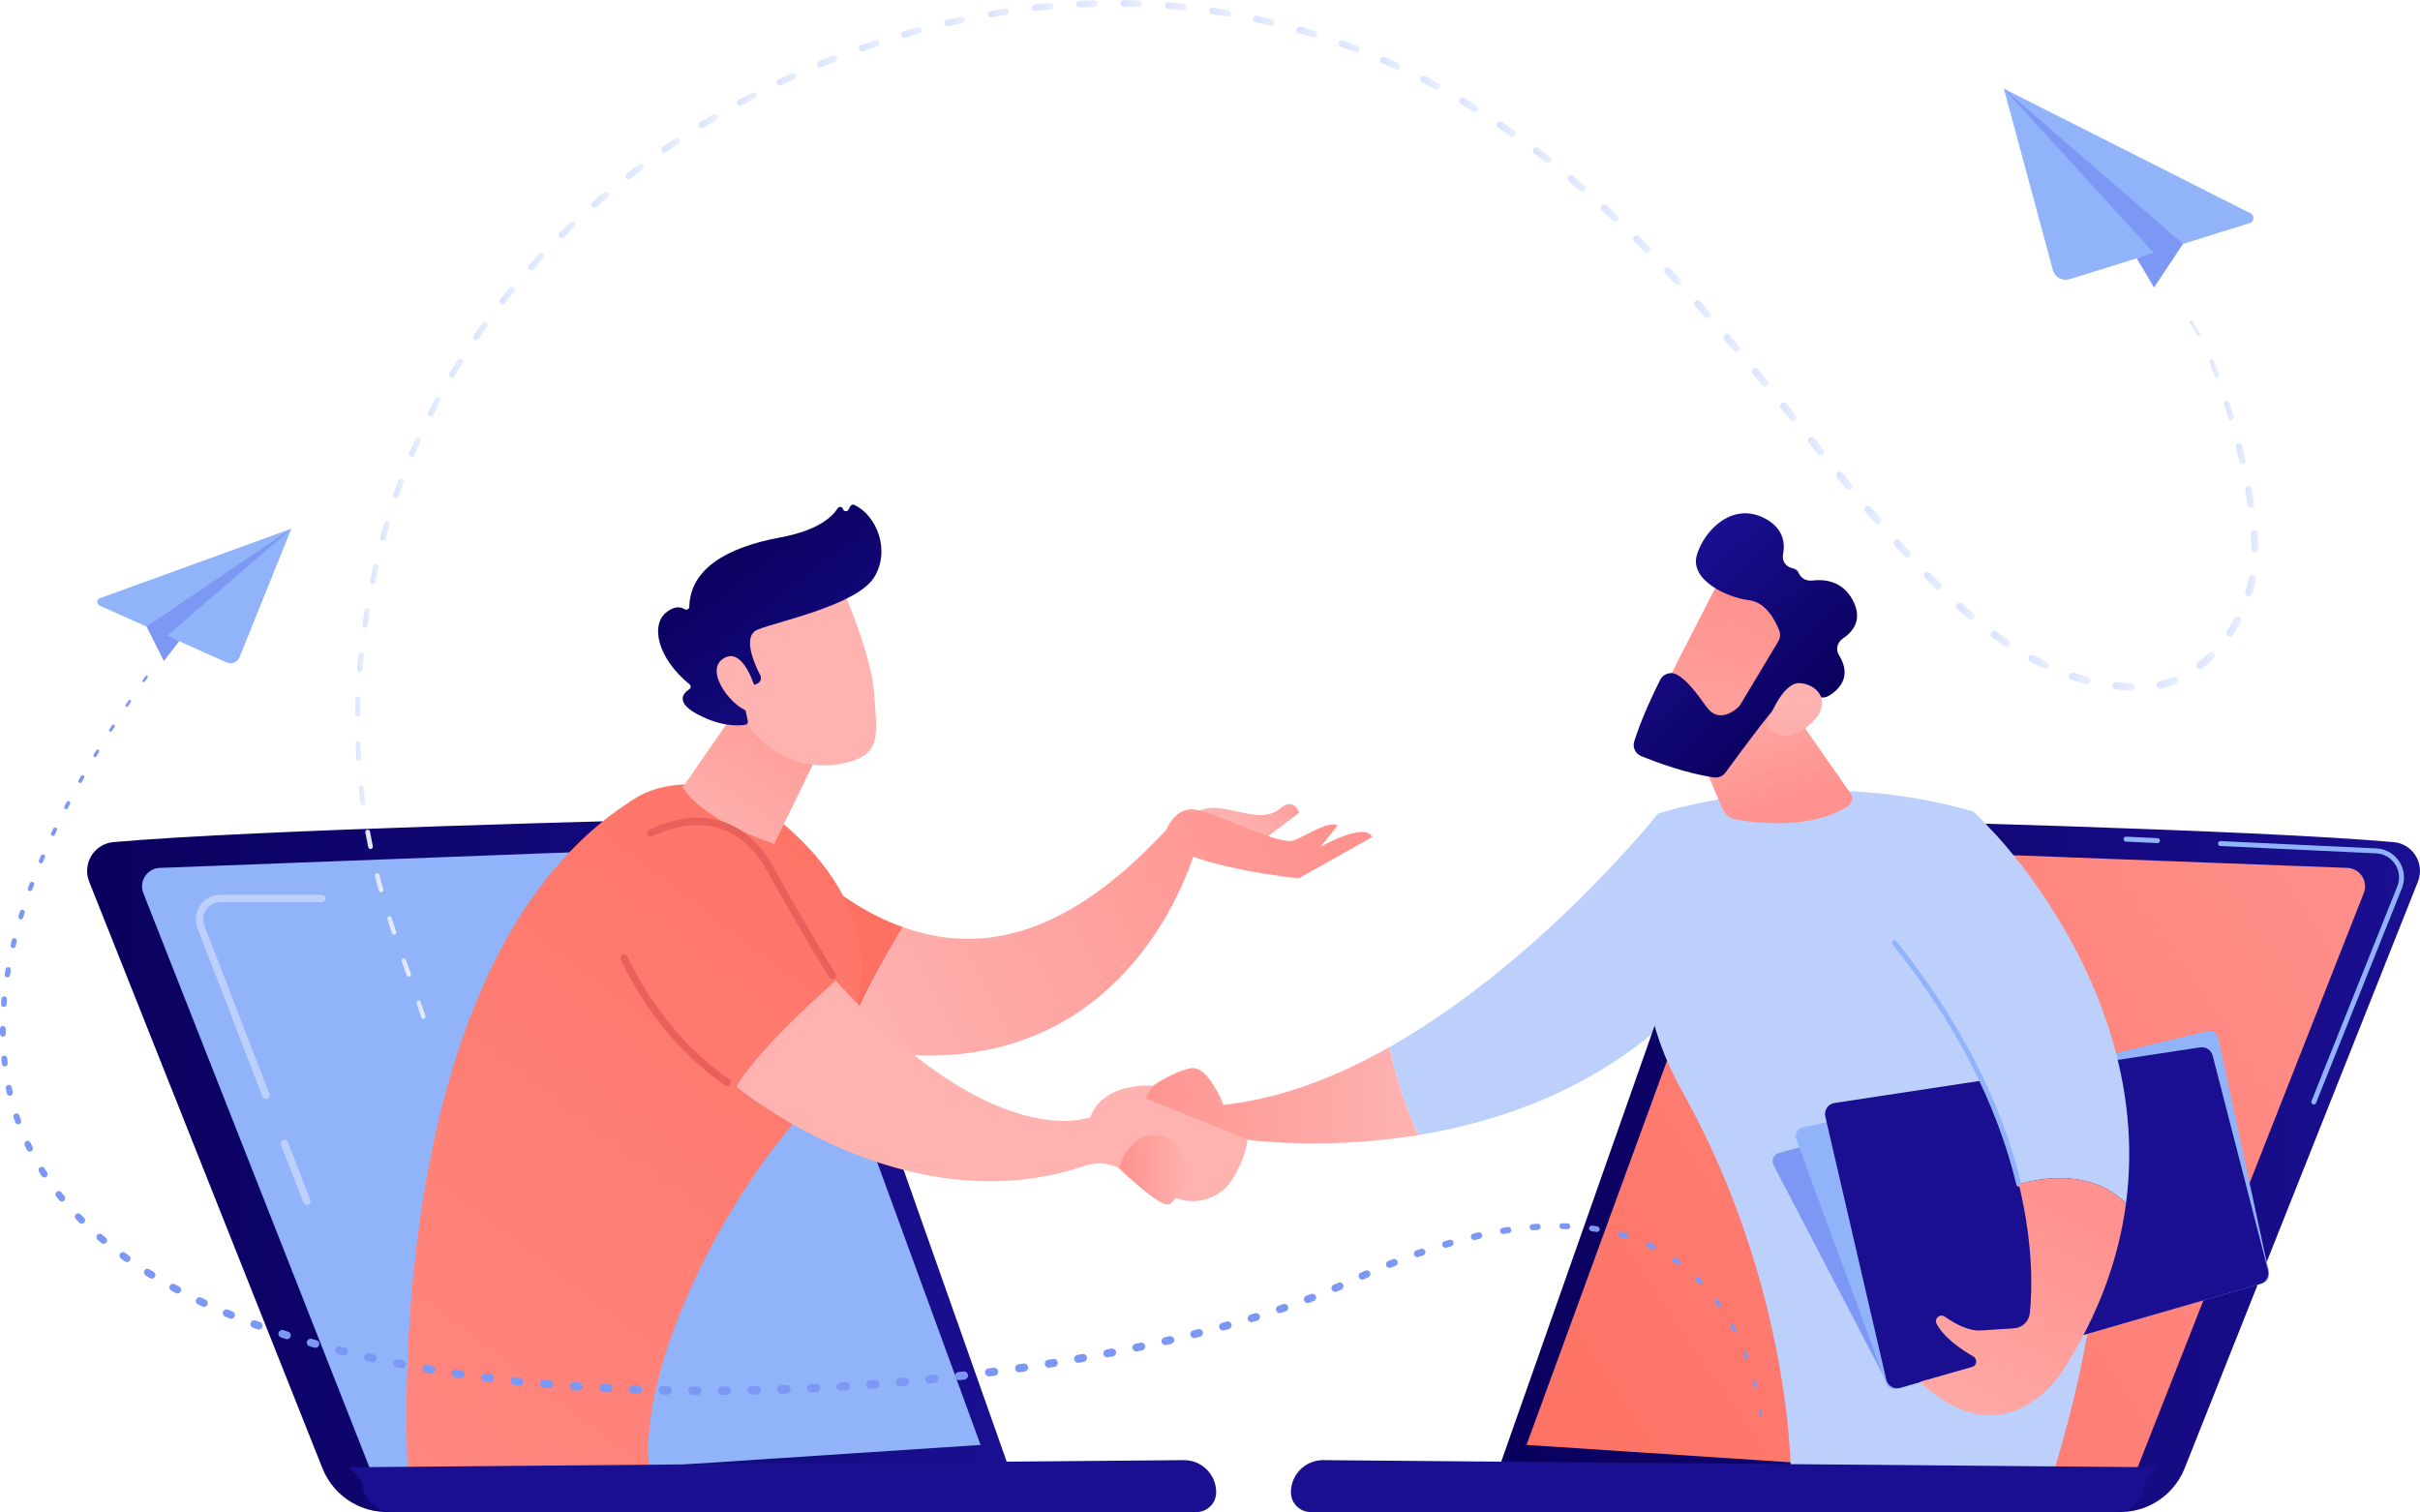 <?xml version="1.0" encoding="UTF-8"?>
<svg id="Layer_2" data-name="Layer 2" xmlns="http://www.w3.org/2000/svg" xmlns:xlink="http://www.w3.org/1999/xlink" viewBox="0 0 2013.72 1258.22">
  <defs>
    <style>
      .cls-1 {
        fill: url(#linear-gradient-38);
      }

      .cls-1, .cls-2, .cls-3, .cls-4, .cls-5, .cls-6, .cls-7, .cls-8, .cls-9, .cls-10, .cls-11, .cls-12, .cls-13, .cls-14, .cls-15, .cls-16, .cls-17, .cls-18, .cls-19, .cls-20, .cls-21, .cls-22, .cls-23, .cls-24, .cls-25, .cls-26, .cls-27, .cls-28, .cls-29, .cls-30, .cls-31, .cls-32, .cls-33, .cls-34, .cls-35, .cls-36, .cls-37, .cls-38, .cls-39, .cls-40, .cls-41, .cls-42, .cls-43, .cls-44, .cls-45, .cls-46, .cls-47, .cls-48, .cls-49, .cls-50, .cls-51, .cls-52, .cls-53, .cls-54, .cls-55, .cls-56, .cls-57, .cls-58, .cls-59, .cls-60, .cls-61, .cls-62, .cls-63, .cls-64, .cls-65, .cls-66, .cls-67, .cls-68, .cls-69, .cls-70, .cls-71, .cls-72, .cls-73, .cls-74, .cls-75, .cls-76, .cls-77, .cls-78, .cls-79, .cls-80, .cls-81, .cls-82, .cls-83, .cls-84, .cls-85, .cls-86, .cls-87, .cls-88, .cls-89, .cls-90, .cls-91, .cls-92, .cls-93, .cls-94, .cls-95, .cls-96, .cls-97, .cls-98, .cls-99, .cls-100 {
        stroke-width: 0px;
      }

      .cls-2 {
        fill: url(#linear-gradient-12);
      }

      .cls-3 {
        fill: #bdd0fb;
      }

      .cls-4 {
        fill: url(#linear-gradient-17);
      }

      .cls-5 {
        fill: url(#linear-gradient-88);
      }

      .cls-6 {
        fill: url(#linear-gradient-19);
      }

      .cls-7 {
        fill: url(#linear-gradient-33);
      }

      .cls-8 {
        fill: url(#linear-gradient);
      }

      .cls-9 {
        fill: url(#linear-gradient-62);
      }

      .cls-10 {
        fill: url(#linear-gradient-92);
      }

      .cls-11 {
        fill: url(#linear-gradient-67);
      }

      .cls-12 {
        fill: url(#linear-gradient-57);
      }

      .cls-13 {
        fill: url(#linear-gradient-21);
      }

      .cls-14 {
        fill: url(#linear-gradient-6);
      }

      .cls-15 {
        fill: url(#linear-gradient-76);
      }

      .cls-16 {
        fill: url(#linear-gradient-42);
      }

      .cls-17 {
        fill: url(#linear-gradient-95);
      }

      .cls-18 {
        fill: url(#linear-gradient-15);
      }

      .cls-19 {
        fill: url(#linear-gradient-11);
      }

      .cls-20 {
        fill: url(#linear-gradient-81);
      }

      .cls-21 {
        fill: url(#linear-gradient-73);
      }

      .cls-22 {
        fill: url(#linear-gradient-91);
      }

      .cls-23 {
        fill: url(#linear-gradient-5);
      }

      .cls-24 {
        fill: url(#linear-gradient-31);
      }

      .cls-25 {
        fill: url(#linear-gradient-71);
      }

      .cls-26 {
        fill: url(#linear-gradient-58);
      }

      .cls-27 {
        fill: url(#linear-gradient-63);
      }

      .cls-28 {
        fill: url(#linear-gradient-34);
      }

      .cls-29 {
        fill: url(#linear-gradient-96);
      }

      .cls-30 {
        fill: url(#linear-gradient-41);
      }

      .cls-31 {
        fill: url(#linear-gradient-89);
      }

      .cls-32 {
        fill: url(#linear-gradient-40);
      }

      .cls-33 {
        fill: url(#linear-gradient-66);
      }

      .cls-34 {
        fill: url(#linear-gradient-13);
      }

      .cls-35 {
        fill: url(#linear-gradient-23);
      }

      .cls-36 {
        fill: url(#linear-gradient-25);
      }

      .cls-37 {
        fill: url(#linear-gradient-43);
      }

      .cls-38 {
        fill: url(#linear-gradient-16);
      }

      .cls-39 {
        fill: url(#linear-gradient-22);
      }

      .cls-40 {
        fill: url(#linear-gradient-54);
      }

      .cls-41 {
        fill: url(#linear-gradient-55);
      }

      .cls-42 {
        fill: url(#linear-gradient-35);
      }

      .cls-43 {
        fill: url(#linear-gradient-50);
      }

      .cls-44 {
        fill: url(#linear-gradient-32);
      }

      .cls-45 {
        fill: url(#linear-gradient-60);
      }

      .cls-46 {
        fill: url(#linear-gradient-59);
      }

      .cls-47 {
        fill: url(#linear-gradient-20);
      }

      .cls-48 {
        fill: url(#linear-gradient-14);
      }

      .cls-49 {
        fill: url(#linear-gradient-2);
      }

      .cls-50 {
        fill: url(#linear-gradient-52);
      }

      .cls-51 {
        fill: #91b3fa;
      }

      .cls-52 {
        fill: url(#linear-gradient-45);
      }

      .cls-53 {
        fill: url(#linear-gradient-93);
      }

      .cls-54 {
        fill: url(#linear-gradient-7);
      }

      .cls-55 {
        fill: url(#linear-gradient-39);
      }

      .cls-56 {
        fill: url(#linear-gradient-3);
      }

      .cls-57 {
        fill: #7d97f4;
      }

      .cls-58 {
        fill: url(#linear-gradient-77);
      }

      .cls-59 {
        fill: url(#linear-gradient-69);
      }

      .cls-60 {
        fill: url(#linear-gradient-94);
      }

      .cls-61 {
        fill: url(#linear-gradient-9);
      }

      .cls-62 {
        fill: url(#linear-gradient-27);
      }

      .cls-63 {
        fill: url(#linear-gradient-82);
      }

      .cls-64 {
        fill: url(#linear-gradient-83);
      }

      .cls-65 {
        fill: url(#linear-gradient-53);
      }

      .cls-66 {
        fill: url(#linear-gradient-90);
      }

      .cls-67 {
        fill: url(#linear-gradient-85);
      }

      .cls-68 {
        fill: url(#linear-gradient-65);
      }

      .cls-69 {
        fill: url(#linear-gradient-36);
      }

      .cls-70 {
        fill: url(#linear-gradient-48);
      }

      .cls-71 {
        fill: url(#linear-gradient-49);
      }

      .cls-72 {
        fill: url(#linear-gradient-8);
      }

      .cls-73 {
        fill: url(#linear-gradient-47);
      }

      .cls-74 {
        fill: url(#linear-gradient-24);
      }

      .cls-75 {
        fill: url(#linear-gradient-26);
      }

      .cls-76 {
        fill: url(#linear-gradient-61);
      }

      .cls-77 {
        fill: url(#linear-gradient-18);
      }

      .cls-78 {
        fill: url(#linear-gradient-51);
      }

      .cls-79 {
        fill: url(#linear-gradient-30);
      }

      .cls-80 {
        fill: url(#linear-gradient-44);
      }

      .cls-81 {
        fill: url(#linear-gradient-84);
      }

      .cls-82 {
        fill: url(#linear-gradient-97);
      }

      .cls-83 {
        fill: url(#linear-gradient-68);
      }

      .cls-84 {
        fill: url(#linear-gradient-72);
      }

      .cls-85 {
        fill: url(#linear-gradient-29);
      }

      .cls-86 {
        fill: url(#linear-gradient-46);
      }

      .cls-87 {
        fill: url(#linear-gradient-64);
      }

      .cls-88 {
        fill: url(#linear-gradient-28);
      }

      .cls-89 {
        fill: url(#linear-gradient-56);
      }

      .cls-90 {
        fill: url(#linear-gradient-10);
      }

      .cls-91 {
        fill: url(#linear-gradient-87);
      }

      .cls-92 {
        fill: url(#linear-gradient-70);
      }

      .cls-93 {
        fill: url(#linear-gradient-78);
      }

      .cls-94 {
        fill: url(#linear-gradient-86);
      }

      .cls-95 {
        fill: url(#linear-gradient-74);
      }

      .cls-96 {
        fill: url(#linear-gradient-4);
      }

      .cls-97 {
        fill: url(#linear-gradient-37);
      }

      .cls-98 {
        fill: url(#linear-gradient-80);
      }

      .cls-99 {
        fill: url(#linear-gradient-79);
      }

      .cls-100 {
        fill: url(#linear-gradient-75);
      }
    </style>
    <linearGradient id="linear-gradient" x1="935.69" y1="911.41" x2="1180.48" y2="911.41" gradientUnits="userSpaceOnUse">
      <stop offset="0" stop-color="#ff928e"/>
      <stop offset="1" stop-color="#feb3b1"/>
    </linearGradient>
    <linearGradient id="linear-gradient-2" x1="72.47" y1="969.26" x2="839.02" y2="969.26" gradientUnits="userSpaceOnUse">
      <stop offset="0" stop-color="#09005d"/>
      <stop offset="1" stop-color="#1a0f91"/>
    </linearGradient>
    <linearGradient id="linear-gradient-3" x1="1247.17" x2="2013.72" xlink:href="#linear-gradient-2"/>
    <linearGradient id="linear-gradient-4" x1="1225.43" y1="1237.81" x2="2044.54" y2="679.09" gradientUnits="userSpaceOnUse">
      <stop offset="0" stop-color="#fe7062"/>
      <stop offset="1" stop-color="#ff928e"/>
    </linearGradient>
    <linearGradient id="linear-gradient-5" x1="624.84" y1="856.22" x2="195.79" y2="1495.28" xlink:href="#linear-gradient-4"/>
    <linearGradient id="linear-gradient-6" x1="1087.6" y1="676.88" x2="703.56" y2="867.92" xlink:href="#linear-gradient"/>
    <linearGradient id="linear-gradient-7" x1="1081.98" y1="628.97" x2="1025.34" y2="688.13" xlink:href="#linear-gradient"/>
    <linearGradient id="linear-gradient-8" x1="1089.43" y1="674.62" x2="705.39" y2="865.66" xlink:href="#linear-gradient"/>
    <linearGradient id="linear-gradient-9" x1="787.96" y1="598.68" x2="104.97" y2="1499.53" xlink:href="#linear-gradient-4"/>
    <linearGradient id="linear-gradient-10" x1="683.87" y1="556.8" x2="586.87" y2="708.8" xlink:href="#linear-gradient"/>
    <linearGradient id="linear-gradient-11" x1="1195.88" y1="603.56" x2="964.86" y2="807.58" xlink:href="#linear-gradient"/>
    <linearGradient id="linear-gradient-12" x1="937.93" y1="-24.27" x2="826.91" y2="233.75" gradientUnits="userSpaceOnUse">
      <stop offset="0" stop-color="#e1473d"/>
      <stop offset="1" stop-color="#e9605a"/>
    </linearGradient>
    <linearGradient id="linear-gradient-13" x1="949.19" y1="-19.43" x2="838.18" y2="238.6" xlink:href="#linear-gradient-12"/>
    <linearGradient id="linear-gradient-14" x1="822.71" y1="486.31" x2="741.71" y2="529.31" xlink:href="#linear-gradient"/>
    <linearGradient id="linear-gradient-15" x1="599.69" y1="447.84" x2="739.04" y2="627.26" xlink:href="#linear-gradient-2"/>
    <linearGradient id="linear-gradient-16" x1="811.41" y1="465.03" x2="730.41" y2="508.03" xlink:href="#linear-gradient"/>
    <linearGradient id="linear-gradient-17" x1="931.26" y1="973.31" x2="991.58" y2="973.31" xlink:href="#linear-gradient"/>
    <linearGradient id="linear-gradient-18" x1="1483.42" y1="666.57" x2="1444.16" y2="548.8" xlink:href="#linear-gradient"/>
    <linearGradient id="linear-gradient-19" x1="1977.9" y1="477.99" x2="1833.88" y2="748.02" xlink:href="#linear-gradient-2"/>
    <linearGradient id="linear-gradient-20" x1="1721.75" y1="1009.59" x2="1594.17" y2="1254.93" xlink:href="#linear-gradient"/>
    <linearGradient id="linear-gradient-21" x1="2878.83" y1="3465.92" x2="2737.74" y2="3652.58" gradientTransform="translate(5949.21 217.94) rotate(-133.27) scale(1 -1)" xlink:href="#linear-gradient"/>
    <linearGradient id="linear-gradient-22" x1="2771.08" y1="3510.75" x2="2939.62" y2="3510.75" gradientTransform="translate(5949.21 217.94) rotate(-133.27) scale(1 -1)" xlink:href="#linear-gradient-2"/>
    <linearGradient id="linear-gradient-23" x1="2672.19" y1="3613.74" x2="2785.36" y2="3497.63" gradientTransform="translate(5949.21 217.94) rotate(-133.27) scale(1 -1)" xlink:href="#linear-gradient"/>
    <linearGradient id="linear-gradient-24" x1="781.94" y1="612.32" x2="733.94" y2="840.35" xlink:href="#linear-gradient-2"/>
    <linearGradient id="linear-gradient-25" x1="1488.15" y1="701.54" x2="1455.15" y2="1028.57" xlink:href="#linear-gradient-2"/>
    <linearGradient id="linear-gradient-26" x1="346.56" y1="840.09" x2="353.97" y2="840.09" gradientUnits="userSpaceOnUse">
      <stop offset="0" stop-color="#dae3fe"/>
      <stop offset="1" stop-color="#e9effd"/>
    </linearGradient>
    <linearGradient id="linear-gradient-27" x1="334.13" y1="805.11" x2="341.93" y2="805.11" xlink:href="#linear-gradient-26"/>
    <linearGradient id="linear-gradient-28" x1="322.2" y1="770.08" x2="329.76" y2="770.08" xlink:href="#linear-gradient-26"/>
    <linearGradient id="linear-gradient-29" x1="311.95" y1="734.56" x2="318.96" y2="734.56" xlink:href="#linear-gradient-26"/>
    <linearGradient id="linear-gradient-30" x1="303.98" y1="698.46" x2="310.28" y2="698.46" xlink:href="#linear-gradient-26"/>
    <linearGradient id="linear-gradient-31" x1="298.61" y1="661.87" x2="304.12" y2="661.87" xlink:href="#linear-gradient-26"/>
    <linearGradient id="linear-gradient-32" x1="295.94" y1="624.95" x2="300.64" y2="624.95" xlink:href="#linear-gradient-26"/>
    <linearGradient id="linear-gradient-33" x1="295.65" y1="587.91" x2="300.19" y2="587.91" xlink:href="#linear-gradient-26"/>
    <linearGradient id="linear-gradient-34" x1="297.37" y1="550.93" x2="302.84" y2="550.93" xlink:href="#linear-gradient-26"/>
    <linearGradient id="linear-gradient-35" x1="301.53" y1="514.17" x2="307.87" y2="514.17" xlink:href="#linear-gradient-26"/>
    <linearGradient id="linear-gradient-36" x1="307.93" y1="477.75" x2="315.07" y2="477.75" xlink:href="#linear-gradient-26"/>
    <linearGradient id="linear-gradient-37" x1="316.38" y1="441.78" x2="324.36" y2="441.78" xlink:href="#linear-gradient-26"/>
    <linearGradient id="linear-gradient-38" x1="327.18" y1="406.48" x2="336.08" y2="406.48" xlink:href="#linear-gradient-26"/>
    <linearGradient id="linear-gradient-39" x1="340.41" y1="372.05" x2="350.2" y2="372.05" xlink:href="#linear-gradient-26"/>
    <linearGradient id="linear-gradient-40" x1="355.98" y1="338.64" x2="366.64" y2="338.64" xlink:href="#linear-gradient-26"/>
    <linearGradient id="linear-gradient-41" x1="373.81" y1="306.39" x2="385.28" y2="306.39" xlink:href="#linear-gradient-26"/>
    <linearGradient id="linear-gradient-42" x1="393.75" y1="275.42" x2="406.01" y2="275.42" xlink:href="#linear-gradient-26"/>
    <linearGradient id="linear-gradient-43" x1="415.7" y1="245.83" x2="428.63" y2="245.83" xlink:href="#linear-gradient-26"/>
    <linearGradient id="linear-gradient-44" x1="439.51" y1="217.7" x2="453.04" y2="217.7" xlink:href="#linear-gradient-26"/>
    <linearGradient id="linear-gradient-45" x1="465.02" y1="191.1" x2="479.11" y2="191.1" xlink:href="#linear-gradient-26"/>
    <linearGradient id="linear-gradient-46" x1="492.09" y1="166.08" x2="506.69" y2="166.08" xlink:href="#linear-gradient-26"/>
    <linearGradient id="linear-gradient-47" x1="520.57" y1="142.67" x2="535.64" y2="142.67" xlink:href="#linear-gradient-26"/>
    <linearGradient id="linear-gradient-48" x1="550.35" y1="120.91" x2="565.85" y2="120.91" xlink:href="#linear-gradient-26"/>
    <linearGradient id="linear-gradient-49" x1="581.3" y1="100.84" x2="597.18" y2="100.84" xlink:href="#linear-gradient-26"/>
    <linearGradient id="linear-gradient-50" x1="613.31" y1="82.48" x2="629.54" y2="82.48" xlink:href="#linear-gradient-26"/>
    <linearGradient id="linear-gradient-51" x1="646.27" y1="65.87" x2="662.83" y2="65.87" xlink:href="#linear-gradient-26"/>
    <linearGradient id="linear-gradient-52" x1="680.09" y1="51.05" x2="696.93" y2="51.05" xlink:href="#linear-gradient-26"/>
    <linearGradient id="linear-gradient-53" x1="714.66" y1="38.07" x2="731.75" y2="38.07" xlink:href="#linear-gradient-26"/>
    <linearGradient id="linear-gradient-54" x1="749.9" y1="26.97" x2="767.22" y2="26.97" xlink:href="#linear-gradient-26"/>
    <linearGradient id="linear-gradient-55" x1="785.71" y1="17.84" x2="803.22" y2="17.84" xlink:href="#linear-gradient-26"/>
    <linearGradient id="linear-gradient-56" x1="822" y1="10.75" x2="839.67" y2="10.75" xlink:href="#linear-gradient-26"/>
    <linearGradient id="linear-gradient-57" x1="858.66" y1="5.82" x2="876.45" y2="5.82" xlink:href="#linear-gradient-26"/>
    <linearGradient id="linear-gradient-58" x1="895.57" y1="3.16" x2="913.44" y2="3.16" xlink:href="#linear-gradient-26"/>
    <linearGradient id="linear-gradient-59" x1="932.6" y1="2.92" x2="950.51" y2="2.92" xlink:href="#linear-gradient-26"/>
    <linearGradient id="linear-gradient-60" x1="969.59" y1="5.25" x2="987.47" y2="5.25" xlink:href="#linear-gradient-26"/>
    <linearGradient id="linear-gradient-61" x1="1006.37" y1="10.11" x2="1024.15" y2="10.11" xlink:href="#linear-gradient-26"/>
    <linearGradient id="linear-gradient-62" x1="1042.79" y1="17.24" x2="1060.44" y2="17.24" xlink:href="#linear-gradient-26"/>
    <linearGradient id="linear-gradient-63" x1="1078.7" y1="26.7" x2="1096.17" y2="26.7" xlink:href="#linear-gradient-26"/>
    <linearGradient id="linear-gradient-64" x1="1113.94" y1="38.49" x2="1131.18" y2="38.49" xlink:href="#linear-gradient-26"/>
    <linearGradient id="linear-gradient-65" x1="1148.35" y1="52.57" x2="1165.3" y2="52.57" xlink:href="#linear-gradient-26"/>
    <linearGradient id="linear-gradient-66" x1="1181.81" y1="68.83" x2="1198.42" y2="68.83" xlink:href="#linear-gradient-26"/>
    <linearGradient id="linear-gradient-67" x1="1214.19" y1="87.15" x2="1230.45" y2="87.15" xlink:href="#linear-gradient-26"/>
    <linearGradient id="linear-gradient-68" x1="1245.43" y1="107.36" x2="1261.32" y2="107.36" xlink:href="#linear-gradient-26"/>
    <linearGradient id="linear-gradient-69" x1="1275.5" y1="129.26" x2="1291.01" y2="129.26" xlink:href="#linear-gradient-26"/>
    <linearGradient id="linear-gradient-70" x1="1304.41" y1="152.66" x2="1319.56" y2="152.66" xlink:href="#linear-gradient-26"/>
    <linearGradient id="linear-gradient-71" x1="1332.2" y1="177.35" x2="1347.01" y2="177.35" xlink:href="#linear-gradient-26"/>
    <linearGradient id="linear-gradient-72" x1="1358.95" y1="203.15" x2="1373.46" y2="203.15" xlink:href="#linear-gradient-26"/>
    <linearGradient id="linear-gradient-73" x1="1384.76" y1="229.87" x2="1399" y2="229.87" xlink:href="#linear-gradient-26"/>
    <linearGradient id="linear-gradient-74" x1="1409.75" y1="257.33" x2="1423.76" y2="257.33" xlink:href="#linear-gradient-26"/>
    <linearGradient id="linear-gradient-75" x1="1434.06" y1="285.38" x2="1447.89" y2="285.38" xlink:href="#linear-gradient-26"/>
    <linearGradient id="linear-gradient-76" x1="1457.84" y1="313.85" x2="1471.54" y2="313.85" xlink:href="#linear-gradient-26"/>
    <linearGradient id="linear-gradient-77" x1="1481.26" y1="342.59" x2="1494.91" y2="342.59" xlink:href="#linear-gradient-26"/>
    <linearGradient id="linear-gradient-78" x1="1504.52" y1="371.43" x2="1518.19" y2="371.43" xlink:href="#linear-gradient-26"/>
    <linearGradient id="linear-gradient-79" x1="1527.85" y1="400.18" x2="1541.62" y2="400.18" xlink:href="#linear-gradient-26"/>
    <linearGradient id="linear-gradient-80" x1="1551.5" y1="428.62" x2="1565.47" y2="428.62" xlink:href="#linear-gradient-26"/>
    <linearGradient id="linear-gradient-81" x1="1575.78" y1="456.48" x2="1590.07" y2="456.48" xlink:href="#linear-gradient-26"/>
    <linearGradient id="linear-gradient-82" x1="1601.06" y1="483.34" x2="1615.82" y2="483.34" xlink:href="#linear-gradient-26"/>
    <linearGradient id="linear-gradient-83" x1="1627.8" y1="508.64" x2="1643.21" y2="508.64" xlink:href="#linear-gradient-26"/>
    <linearGradient id="linear-gradient-84" x1="1656.51" y1="531.52" x2="1672.75" y2="531.52" xlink:href="#linear-gradient-26"/>
    <linearGradient id="linear-gradient-85" x1="1687.76" y1="550.69" x2="1704.83" y2="550.69" xlink:href="#linear-gradient-26"/>
    <linearGradient id="linear-gradient-86" x1="1721.67" y1="564.45" x2="1739.59" y2="564.45" xlink:href="#linear-gradient-26"/>
    <linearGradient id="linear-gradient-87" x1="1757.78" y1="571.13" x2="1776.19" y2="571.13" xlink:href="#linear-gradient-26"/>
    <linearGradient id="linear-gradient-88" x1="1794.65" y1="568" x2="1812.54" y2="568" xlink:href="#linear-gradient-26"/>
    <linearGradient id="linear-gradient-89" x1="1827.71" y1="549.73" x2="1843.13" y2="549.73" xlink:href="#linear-gradient-26"/>
    <linearGradient id="linear-gradient-90" x1="1852.59" y1="521.24" x2="1865.03" y2="521.24" xlink:href="#linear-gradient-26"/>
    <linearGradient id="linear-gradient-91" x1="1868.27" y1="487.16" x2="1877.39" y2="487.16" xlink:href="#linear-gradient-26"/>
    <linearGradient id="linear-gradient-92" x1="1872.96" y1="450.44" x2="1879.41" y2="450.44" xlink:href="#linear-gradient-26"/>
    <linearGradient id="linear-gradient-93" x1="1868.22" y1="413.64" x2="1875.91" y2="413.64" xlink:href="#linear-gradient-26"/>
    <linearGradient id="linear-gradient-94" x1="1860.6" y1="377.42" x2="1868.74" y2="377.42" xlink:href="#linear-gradient-26"/>
    <linearGradient id="linear-gradient-95" x1="1850.73" y1="341.69" x2="1858.96" y2="341.69" xlink:href="#linear-gradient-26"/>
    <linearGradient id="linear-gradient-96" x1="1838.44" y1="306.78" x2="1846.76" y2="306.78" xlink:href="#linear-gradient-26"/>
    <linearGradient id="linear-gradient-97" x1="1822.12" y1="273.47" x2="1831.04" y2="273.47" xlink:href="#linear-gradient-26"/>
  </defs>
  <g id="Illustration">
    <g>
      <g>
        <g>
          <path class="cls-8" d="M1018.03,919.31s-12.69-33.4-27.51-30.34c-14.82,3.06-31.03,14.44-31.03,14.44l-23.81,32.2s66.83,26.33,90.33,11.24c0,0,68.26,11.8,154.46-2.35-12.48-26.34-19.92-52.72-24.28-73.19-43.66,24.71-90.69,43.17-138.17,48Z"/>
          <path class="cls-3" d="M1379.62,677.07s-97.73,123.1-223.42,194.24c4.37,20.47,11.8,46.85,24.28,73.19,65.2-10.7,140.66-36.23,204.63-92.97l-5.5-174.47Z"/>
        </g>
        <path class="cls-49" d="M74.28,733.84l194.02,487.94c9.87,24.83,35.49,39.66,61.94,35.86l508.78-37.57-183.26-518.87c-4.88-12.84-17.32-21.2-31.05-20.89-89.2,2.05-414.09,10.08-530.31,20.42-16.14,1.44-26.25,18.12-20.11,33.11Z"/>
        <path class="cls-51" d="M313.1,1235.48l-193.84-492.32c-3.91-9.94,3.26-20.73,13.94-20.97l479.12-18.18c12.34-.47,23.63,6.92,28.14,18.42l175.48,479.92-502.84,33.13Z"/>
        <path class="cls-56" d="M2011.91,733.84l-194.02,487.94c-9.87,24.83-35.49,39.66-61.94,35.86l-508.78-35.6,183.26-520.83c4.88-12.84,17.32-21.2,31.05-20.89,89.2,2.05,414.09,10.08,530.31,20.42,16.14,1.44,26.25,18.12,20.11,33.11Z"/>
        <path class="cls-96" d="M1773.09,1235.48l193.84-492.32c3.91-9.94-3.26-20.73-13.94-20.97l-479.12-18.18c-12.34-.47-23.63,6.92-28.14,18.42l-175.48,479.92,502.84,33.13Z"/>
        <path class="cls-23" d="M647.12,693.35l6.07,162.96c17.23,5.93,33.64,10.54,49.27,13.99,9.77-31.46,31.29-70.08,48.91-98.79-64.74-22.89-104.25-78.15-104.25-78.15Z"/>
        <path class="cls-14" d="M970.35,690.58c-88.81,95.89-160.69,101.53-218.99,80.93-17.62,28.71-39.14,67.33-48.91,98.79,237.17,52.29,293.02-165.74,293.02-165.74l-25.11-13.98Z"/>
        <path class="cls-54" d="M988.36,680.39s10.23-10.99,29.16-7.53c18.93,3.45,35.79,10.03,47.58,0,11.8-10.03,15.94,3.43,15.94,3.43l-35.33,26.85-57.37-22.75Z"/>
        <path class="cls-72" d="M967.23,699.17s7.01-29.31,28.13-25.29c21.12,4.02,69.08,30.1,81.44,25.29,12.36-4.8,28.16-16.3,36.27-12.24l-14.28,17.76s36.72-21.18,43.04-8.17l-61.09,34.38s-89.38-8.95-113.51-31.73Z"/>
        <path class="cls-61" d="M339.67,1230.43s-30.3-432.63,190.61-567.15c0,0,61.76-40.77,138.72,38.19s52.17,161-12.41,237.88c-64.58,76.88-130.36,214.21-114.71,291.08h-202.21Z"/>
        <path class="cls-90" d="M641.62,545.44c-.06,5.16-73.62,109.64-73.62,109.64,0,0,13.2,26,76.24,47.12l54.41-111.87-57.03-44.89Z"/>
        <path class="cls-19" d="M612.69,904.17s139.57,116.89,290.28,65.88c9.35-3.16,19.57-2.48,28.29,2.13l43.33,22.88c18.19,9.6,40.71,3.3,51.26-14.35,6.02-10.07,11.16-21.57,12.18-32.59l-84.78-34.32,6.25-10.4s-41.39-3.51-52.23,26.16c0,0-78.84,32.79-211.8-113.45,0,0-60.34,51.3-82.78,88.05Z"/>
        <path class="cls-2" d="M605.18,903.66c-.6,0-1.2-.17-1.73-.53-58.94-39.82-86.66-104.1-86.94-104.74-.67-1.57.07-3.38,1.64-4.05,1.57-.67,3.38.07,4.05,1.64.27.63,27.33,63.27,84.71,102.04,1.41.95,1.79,2.87.83,4.29-.6.88-1.57,1.36-2.56,1.36Z"/>
        <path class="cls-34" d="M692.71,814.84c-1.01,0-2.01-.5-2.6-1.42-.18-.28-18.14-28.24-52.35-89.49-10.42-18.65-24.09-30.46-40.64-35.09-27.44-7.68-53.92,7.05-54.18,7.2-1.48.84-3.37.32-4.21-1.16-.84-1.48-.32-3.37,1.16-4.21,1.17-.66,28.89-16.14,58.84-7.79,18.22,5.08,33.16,17.88,44.42,38.05,34.09,61.05,51.97,88.89,52.15,89.16.92,1.43.51,3.34-.92,4.27-.52.33-1.1.49-1.67.49Z"/>
        <g>
          <path class="cls-48" d="M699.53,485.56s26.17,60.13,27.93,91.69c1.76,31.56,8.56,52.04-27.93,58.39-36.49,6.36-67.23-11.82-83.88-43.26,0,0-26.09-48.44-20.24-68.28,5.85-19.84,104.12-38.54,104.12-38.54Z"/>
          <path class="cls-18" d="M628.12,569.78l2.08-.92c2.64-1.17,3.78-4.31,2.45-6.88-5.15-9.94-15.18-32.73-2.22-38.04,16.7-6.85,82.86-20.34,97.13-43.81,13.72-22.56,1.56-51.68-16.7-59.97-1.22-.55-2.66-.11-3.29,1.07l-1.52,2.88c-1.04,1.97-3.95,1.67-4.57-.47h0c-.6-2.06-3.33-2.46-4.47-.64-4.39,7.02-16.23,18.41-47.91,24.25-45.02,8.31-74.78,26.53-75.52,57.63-.05,1.98-2.15,3.08-3.84,2.05-3.32-2.03-8.64-2.98-15.75,3-12.36,10.4-7.3,37.36,19.8,59.54,1.29,1.05,1.28,3.06-.12,3.97-4.91,3.2-12.24,10.81,6.74,20.95,19.63,10.49,34.29,9.63,39.93,8.7,1.4-.23,2.31-1.59,2-2.98l-6.02-27.34c-.34-1.55.84-3.01,2.42-3.01h9.38Z"/>
          <path class="cls-38" d="M629.25,575.55s-9.99-38.41-27.21-27.64c-17.22,10.77,8.94,43.04,22.78,44.47l4.43-16.83Z"/>
        </g>
        <path class="cls-4" d="M931.26,972.19s35.47,34.69,42.31,29.64c2.44-1.8,8.58-8.32,14.54-15.59,4.2-5.13,4.64-12.37,1.03-17.94l-8.36-12.91c-7.97-12.3-25.04-14.88-36.09-5.26-5.58,4.85-10.64,11.88-13.43,22.05Z"/>
        <path class="cls-3" d="M1490.14,1224.06s-.24-155.87-90.86-316.82c-28.35-50.35-38.43-108.94-29.59-166.04l9.93-64.13s124.37-42.09,262.23-1.77c0,0,191.16,157.78,63.4,561.32l-215.11-12.56Z"/>
        <path class="cls-77" d="M1400.79,595.23l32.25,77.48c2.04,4.89,6.44,8.38,11.66,9.28,18.59,3.19,63.56,8.17,93.1-11.25,3.52-2.31,4.42-7.1,2.01-10.55l-59.58-85.54-79.44,20.59Z"/>
        <g>
          <path class="cls-57" d="M1480.33,959.33c-4.44,1.17-6.65,6.16-4.52,10.24l93.3,178.9c1.58,3.02,5.06,4.51,8.34,3.57l305.19-88.11c3.8-1.1,5.99-5.07,4.89-8.87l-52.57-181.99c-1.08-3.74-4.94-5.93-8.71-4.94l-345.92,91.21Z"/>
          <path class="cls-51" d="M1500.02,938.31c-4.37,1.04-6.85,5.67-5.3,9.88l74.68,202.87c1.36,3.69,5.34,5.7,9.11,4.61l304.27-87.85c3.79-1.09,6.08-4.93,5.25-8.78l-42.17-195.25c-.89-4.11-4.98-6.68-9.06-5.71l-336.78,80.23Z"/>
          <path class="cls-6" d="M1526.51,917.83c-5.33.81-8.85,5.99-7.63,11.25l50.72,219.01c1.2,5.17,6.49,8.28,11.6,6.81l299.66-86.52c4.82-1.39,7.65-6.36,6.4-11.21l-46.08-178.77c-1.19-4.6-5.66-7.56-10.36-6.85l-304.3,46.28Z"/>
        </g>
        <path class="cls-3" d="M1769.08,1001.35c23.26-175.69-112.13-310.78-112.13-310.78l-80.55,93.91c61.16,76.23,90.23,146.08,103.51,200.95,17.61-5.13,60.02-13.23,89.18,15.92Z"/>
        <path class="cls-51" d="M1679.91,987.49c-.93,0-1.77-.63-2-1.57-16.47-68.05-51.17-135.39-103.12-200.14-.71-.89-.57-2.18.32-2.89.89-.71,2.18-.57,2.89.32,52.33,65.23,87.29,133.11,103.9,201.75.27,1.1-.41,2.22-1.52,2.49-.16.04-.33.06-.49.06Z"/>
        <path class="cls-47" d="M1679.91,985.43c12.34,50.99,11.05,89.04,9.17,107.2-.71,6.85-6.21,12.2-13.08,12.68-7.8.55-18.42,1.26-27.91,1.81-10.43.6-22.01-5.99-29.75-11.5-3.95-2.81-9.06,1.57-6.86,5.89,5.78,11.3,20.44,21.37,30.55,27.28,3.68,2.15,2.99,7.65-1.11,8.81l-43.22,12.25c71.02,66.91,117.91-7.95,117.91-7.95,31.35-48.44,47.56-95.81,53.48-140.54-29.16-29.15-71.57-21.05-89.18-15.92Z"/>
        <g>
          <path class="cls-13" d="M1434.14,476.69c-1.35,1.28-57.16,110.87-57.16,110.87l63.25,30.53,68.33-96.01s-51.74-66.73-74.42-45.39Z"/>
          <path class="cls-39" d="M1479.81,533.6l-31.55,52.59c-.48.8-1.05,1.52-1.73,2.15-3.75,3.5-16.6,13.66-26.54-.18-8.47-11.8-16.41-22.52-24.92-26.95-4.97-2.58-11.09-.52-13.61,4.48-5.2,10.3-15.27,31.3-21.59,51.21-1.59,4.99.99,10.35,5.84,12.32,12.81,5.19,38.12,14.57,60.58,17.67,3.69.51,7.34-1.05,9.54-4.06,9.66-13.24,36.9-50.24,46.2-59.5,8.64-8.6,24.58-5.36,31.76-3.3,2.73.78,5.63.41,8.06-1.06,7.29-4.39,20-15.32,8.37-33.83-2.89-4.6-1.42-10.73,3.12-13.72,8.14-5.35,16.97-15.4,8.55-31.67-8.52-16.47-23.72-17.95-34.08-16.68-4.58.56-9.23-1.84-10.99-6.11-.78-1.9-2.33-3.52-5.21-4.1-5.43-1.1-8.99-6.07-7.93-11.5,1.83-9.32.45-21.43-14.43-29.61-27.29-15.01-51.2,9.44-57.28,30.08-6.08,20.64,24.44,35.23,43.63,37.66,14.1,1.79,21.83,17.18,24.94,25.22,1.13,2.92.85,6.18-.76,8.86Z"/>
          <path class="cls-35" d="M1470.19,602.65s12.14-35.51,27.67-34.21c15.53,1.3,27.76,16.78,8.51,34.18-23.95,21.64-36.18.03-36.18.03Z"/>
        </g>
        <path class="cls-74" d="M1012.01,1241.75c0,9.1-7.37,16.47-16.47,16.47H326.41c-13.82,0-25.03-11.21-25.03-25.03l-10.53-12.23,694.77-5.95c14.63.2,26.38,12.11,26.38,26.74h0Z"/>
        <path class="cls-36" d="M1074.18,1241.75c0,9.1,7.37,16.47,16.47,16.47h669.13c13.82,0,25.03-11.21,25.03-25.03l10.53-12.23-694.77-5.95c-14.63.2-26.38,12.11-26.38,26.74h0Z"/>
      </g>
      <path class="cls-3" d="M221.27,914.51c-1.24,0-2.41-.75-2.88-1.98l-2.93-7.62c-19.16-49.78-40.88-106.19-51.1-132.3-2.48-6.33-1.67-13.47,2.16-19.09,3.84-5.62,10.19-8.98,17-8.98h84.29c1.7,0,3.09,1.38,3.09,3.09s-1.38,3.09-3.09,3.09h-84.29c-4.84,0-9.18,2.29-11.9,6.28-2.72,3.99-3.27,8.86-1.51,13.35,10.23,26.13,31.95,82.55,51.11,132.34l2.93,7.62c.61,1.59-.18,3.38-1.77,3.99-.37.14-.74.21-1.11.21Z"/>
      <path class="cls-3" d="M255.35,1002.62c-1.12,0-2.19-.61-2.73-1.68-.35-.68-2.11-5.04-18.79-48.31-.61-1.59.18-3.38,1.77-3.99,1.58-.61,3.38.18,3.99,1.77,4.38,11.37,17.73,45.99,18.56,47.8.71,1.53.07,3.37-1.45,4.1-.44.21-.9.31-1.36.31Z"/>
      <path class="cls-51" d="M1925.32,919.07c-.26,0-.51-.05-.76-.15-1.06-.42-1.57-1.62-1.15-2.68l71.45-178.69c2.44-6.1,1.8-12.76-1.76-18.28-3.55-5.52-9.35-8.86-15.91-9.17l-129.56-6.09c-1.14-.05-2.01-1.02-1.96-2.15.05-1.14,1.03-2.02,2.15-1.96l129.56,6.09c7.9.37,14.89,4.4,19.18,11.05,4.28,6.65,5.05,14.69,2.12,22.03l-71.45,178.69c-.32.81-1.1,1.3-1.91,1.3Z"/>
      <path class="cls-51" d="M1795.27,701.55s-.07,0-.1,0l-26.19-1.23c-1.14-.05-2.01-1.02-1.96-2.15.05-1.13,1.01-2.01,2.15-1.96l26.19,1.23c1.14.05,2.01,1.02,1.96,2.15-.05,1.1-.96,1.96-2.05,1.96Z"/>
      <g>
        <path class="cls-57" d="M1464.09,1177.74l-.49-4.03v-.04c-.08-.58.34-1.1.91-1.18.58-.07,1.1.34,1.18.92,0,0,0,.01,0,.01l.45,4.15c.06.56-.35,1.07-.91,1.13-.56.06-1.06-.34-1.13-.9v-.07Z"/>
        <path class="cls-57" d="M1459.58,1153.65l-1.04-3.96v-.02c-.18-.65.21-1.31.86-1.48.65-.17,1.31.22,1.48.86,0,0,0,.01,0,.01l1,4.02c.16.63-.23,1.28-.86,1.43-.63.16-1.27-.22-1.43-.85v-.02Z"/>
        <path class="cls-57" d="M1452.25,1130.22l-1.48-3.81v-.02c-.28-.7.07-1.49.77-1.76.7-.27,1.49.08,1.76.78,0,0,0,.01,0,.02l1.45,3.88c.26.69-.09,1.46-.79,1.72-.69.26-1.45-.09-1.71-.77v-.02Z"/>
        <path class="cls-57" d="M1442.27,1107.83l-1.93-3.6-.02-.03c-.4-.74-.12-1.66.62-2.05.74-.4,1.66-.12,2.05.62,0,0,0,.01,0,.02l1.91,3.68c.38.73.09,1.63-.63,2.01-.72.38-1.61.1-2-.62l-.02-.03Z"/>
        <path class="cls-57" d="M1429.52,1086.94l-2.4-3.29-.02-.03c-.54-.74-.38-1.79.36-2.33.74-.54,1.79-.38,2.33.36,0,0,0,.01.01.02l2.41,3.39c.53.74.35,1.77-.39,2.29-.73.52-1.75.35-2.28-.37l-.02-.03Z"/>
        <path class="cls-57" d="M1413.91,1068.17l-2.88-2.87-.03-.03c-.71-.71-.71-1.87,0-2.58.71-.71,1.87-.71,2.58,0,0,0,.01.01.02.02l2.91,2.98c.69.71.68,1.85-.03,2.54-.7.69-1.83.68-2.52-.01l-.04-.04Z"/>
        <path class="cls-57" d="M1395.52,1052.19l-3.31-2.35-.05-.03c-.89-.63-1.1-1.86-.47-2.75.63-.89,1.86-1.1,2.75-.47,0,0,.02.01.02.01l3.37,2.45c.87.63,1.06,1.85.43,2.72-.63.86-1.83,1.06-2.7.44l-.05-.03Z"/>
        <path class="cls-57" d="M1374.72,1039.57l-3.66-1.75-.05-.03c-1.06-.51-1.51-1.78-1-2.84.51-1.06,1.78-1.51,2.84-1,0,0,.02,0,.02.01l3.74,1.85c1.04.51,1.47,1.78.96,2.82-.51,1.03-1.76,1.46-2.79.97l-.05-.03Z"/>
        <path class="cls-57" d="M1352.12,1030.6l-3.89-1.14-.06-.02c-1.21-.35-1.9-1.62-1.55-2.83.35-1.21,1.62-1.9,2.83-1.55,0,0,.02,0,.03,0l3.99,1.22c1.19.37,1.86,1.63,1.5,2.82-.36,1.18-1.61,1.85-2.79,1.5l-.06-.02Z"/>
        <path class="cls-57" d="M1328.39,1025.14l-4.02-.59h-.05c-1.29-.2-2.19-1.4-2-2.7.19-1.29,1.39-2.19,2.69-2h.02s4.12.63,4.12.63c1.29.2,2.17,1.4,1.97,2.68-.2,1.28-1.39,2.16-2.67,1.97h-.05Z"/>
        <path class="cls-57" d="M1304.1,1022.87l-4.07-.1h-.04c-1.36-.03-2.43-1.16-2.4-2.51.03-1.36,1.16-2.43,2.51-2.4h.02s4.16.13,4.16.13c1.35.04,2.41,1.17,2.37,2.51-.04,1.34-1.16,2.4-2.5,2.37h-.05Z"/>
        <path class="cls-57" d="M1279.67,1023.37l-4.07.32h-.04c-1.4.11-2.62-.93-2.73-2.33-.11-1.4.94-2.62,2.34-2.73h.02s4.15-.3,4.15-.3c1.39-.1,2.6.95,2.7,2.34.1,1.39-.94,2.59-2.32,2.7h-.04Z"/>
        <path class="cls-57" d="M1255.35,1026.15l-4.03.66h-.03c-1.43.24-2.78-.73-3.02-2.16-.23-1.43.74-2.78,2.17-3.02h.02s4.1-.64,4.1-.64c1.43-.22,2.76.75,2.99,2.18.22,1.42-.74,2.75-2.16,2.98h-.03Z"/>
        <path class="cls-57" d="M1231.3,1030.83l-3.98.94h-.03c-1.46.35-2.92-.55-3.27-2.01-.34-1.46.56-2.92,2.02-3.27h.02s4.04-.93,4.04-.93c1.45-.33,2.9.58,3.24,2.03.33,1.45-.57,2.89-2.01,3.23h-.03Z"/>
        <path class="cls-57" d="M1207.57,1037.08l-3.92,1.17h-.02c-1.48.45-3.04-.39-3.49-1.87-.44-1.48.4-3.04,1.88-3.49h.02s3.98-1.17,3.98-1.17c1.48-.43,3.02.42,3.46,1.89.43,1.47-.41,3.01-1.87,3.45h-.03Z"/>
        <path class="cls-57" d="M1184.21,1044.63l-3.86,1.37h-.02c-1.5.54-3.15-.25-3.69-1.75-.53-1.5.25-3.15,1.76-3.69h.02s3.91-1.36,3.91-1.36c1.5-.52,3.14.27,3.66,1.77.52,1.49-.27,3.12-1.75,3.65h-.02Z"/>
        <path class="cls-57" d="M1161.2,1053.28l-3.8,1.53h-.02c-1.52.62-3.26-.11-3.87-1.64-.62-1.52.12-3.26,1.64-3.87h.02s3.85-1.53,3.85-1.53c1.52-.6,3.24.14,3.84,1.66.6,1.51-.14,3.22-1.64,3.83h-.02Z"/>
        <path class="cls-57" d="M1138.55,1062.85l-3.74,1.68h-.02c-1.54.7-3.35,0-4.04-1.53-.69-1.54,0-3.35,1.54-4.04h.02s3.78-1.67,3.78-1.67c1.54-.68,3.34.02,4.01,1.56.67,1.53-.02,3.32-1.54,4h-.02Z"/>
        <path class="cls-57" d="M1116.1,1073.13l-3.79,1.67c-1.58.7-3.43-.02-4.13-1.6-.7-1.58.02-3.43,1.6-4.13h.01s.03-.02.03-.02l3.75-1.63h.03c1.58-.7,3.42.03,4.11,1.61.69,1.58-.03,3.41-1.61,4.1Z"/>
        <path class="cls-57" d="M1093.15,1082.66l-3.86,1.48c-1.63.63-3.46-.19-4.09-1.82-.63-1.63.19-3.46,1.82-4.09h0s.02,0,.02,0l3.82-1.46h.02c1.63-.63,3.46.19,4.08,1.82.62,1.63-.19,3.45-1.82,4.08Z"/>
        <path class="cls-57" d="M1069.84,1091.18l-3.91,1.34c-1.66.57-3.47-.32-4.04-1.98-.57-1.66.32-3.47,1.98-4.04h0s.02,0,.02,0l3.88-1.32h.02c1.66-.57,3.47.32,4.03,1.98.57,1.66-.32,3.47-1.98,4.03Z"/>
        <path class="cls-57" d="M1046.26,1098.89l-3.95,1.22c-1.69.52-3.48-.43-4.01-2.12-.52-1.69.43-3.48,2.12-4.01h0s.01,0,.01,0l3.92-1.2h.01c1.69-.52,3.48.43,4,2.12.52,1.69-.43,3.48-2.12,4Z"/>
        <path class="cls-57" d="M1022.5,1105.92l-3.98,1.11c-1.72.48-3.5-.52-3.97-2.24-.48-1.72.52-3.5,2.24-3.97h0s.01,0,.01,0l3.95-1.1h.01c1.71-.48,3.49.52,3.97,2.24.48,1.71-.52,3.49-2.24,3.97Z"/>
        <path class="cls-57" d="M998.57,1112.36l-4,1.02c-1.74.44-3.5-.61-3.95-2.34-.44-1.74.61-3.5,2.34-3.95h0s.01,0,.01,0l3.98-1.01h.01c1.74-.44,3.5.61,3.94,2.35.44,1.74-.61,3.5-2.34,3.94Z"/>
        <path class="cls-57" d="M974.51,1118.26l-4.02.94c-1.76.41-3.51-.68-3.92-2.44-.41-1.76.68-3.51,2.44-3.92h0s.01,0,.01,0l4-.92h.01c1.76-.41,3.51.69,3.91,2.44.41,1.76-.68,3.51-2.44,3.91Z"/>
        <path class="cls-57" d="M950.35,1123.69l-4.04.86c-1.78.38-3.52-.75-3.9-2.53-.38-1.78.75-3.52,2.53-3.9h.02s4.02-.85,4.02-.85c1.77-.38,3.52.75,3.9,2.52.38,1.77-.75,3.52-2.53,3.9Z"/>
        <path class="cls-57" d="M926.1,1128.67l-4.05.79c-1.79.35-3.53-.82-3.88-2.61-.35-1.79.82-3.53,2.61-3.88h.01s4.03-.78,4.03-.78c1.79-.35,3.53.82,3.88,2.61.35,1.79-.82,3.53-2.61,3.88Z"/>
        <path class="cls-57" d="M901.77,1133.25l-4.06.72c-1.81.32-3.54-.88-3.86-2.69-.32-1.81.88-3.54,2.69-3.86h.01s4.05-.72,4.05-.72c1.81-.32,3.54.88,3.86,2.69.32,1.81-.88,3.54-2.69,3.86Z"/>
        <path class="cls-57" d="M877.37,1137.43l-4.07.66c-1.83.3-3.55-.94-3.84-2.77-.3-1.83.94-3.55,2.77-3.84h.01s4.06-.65,4.06-.65c1.82-.3,3.54.94,3.84,2.76.3,1.82-.94,3.54-2.77,3.84Z"/>
        <path class="cls-57" d="M852.64,1141.29l-4.08.6c-1.84.27-3.55-1-3.82-2.84s1-3.55,2.84-3.83h.01s4.07-.59,4.07-.59c1.84-.27,3.55,1,3.82,2.84.27,1.84-1,3.55-2.84,3.82Z"/>
        <path class="cls-57" d="M827.67,1144.81l-4.09.54c-1.86.25-3.56-1.06-3.81-2.92-.25-1.86,1.06-3.56,2.92-3.81h.01s4.07-.53,4.07-.53c1.85-.25,3.56,1.06,3.81,2.91.25,1.85-1.06,3.56-2.91,3.81Z"/>
        <path class="cls-57" d="M802.5,1147.99l-4.1.48c-1.87.22-3.57-1.12-3.79-2.99-.22-1.87,1.12-3.57,2.99-3.79h.01s4.08-.48,4.08-.48c1.87-.22,3.56,1.11,3.79,2.98.22,1.87-1.12,3.56-2.99,3.79Z"/>
        <path class="cls-57" d="M777.91,1150.75l-4.1.43c-1.89.2-3.57-1.17-3.77-3.06-.2-1.89,1.17-3.57,3.06-3.77h.01s4.09-.42,4.09-.42c1.88-.2,3.57,1.17,3.77,3.05.2,1.88-1.17,3.57-3.05,3.77Z"/>
        <path class="cls-57" d="M753.27,1153.17l-4.11.37c-1.9.17-3.58-1.23-3.75-3.13-.17-1.9,1.23-3.58,3.13-3.75h.01s4.09-.37,4.09-.37c1.9-.17,3.58,1.22,3.75,3.12.17,1.9-1.23,3.58-3.12,3.75Z"/>
        <path class="cls-57" d="M728.61,1155.27l-4.11.32c-1.91.15-3.58-1.28-3.73-3.2-.15-1.91,1.28-3.58,3.2-3.73h.01s4.1-.31,4.1-.31c1.91-.15,3.58,1.28,3.73,3.19s-1.28,3.58-3.19,3.73Z"/>
        <path class="cls-57" d="M703.93,1157.04l-4.12.26c-1.93.12-3.59-1.34-3.71-3.26-.12-1.93,1.34-3.59,3.26-3.71h.01s4.1-.26,4.1-.26c1.92-.12,3.58,1.34,3.71,3.26.12,1.92-1.34,3.58-3.26,3.71Z"/>
        <path class="cls-57" d="M679.22,1158.49l-4.12.21c-1.94.1-3.59-1.39-3.69-3.33-.1-1.94,1.39-3.59,3.33-3.69h.01s4.1-.2,4.1-.2c1.94-.1,3.59,1.39,3.69,3.33.1,1.94-1.39,3.59-3.33,3.69Z"/>
        <path class="cls-57" d="M654.49,1159.6l-4.12.15c-1.95.07-3.59-1.45-3.66-3.4-.07-1.95,1.45-3.59,3.4-3.66h.01s4.11-.15,4.11-.15c1.95-.07,3.59,1.45,3.66,3.4.07,1.95-1.45,3.59-3.4,3.66Z"/>
        <path class="cls-57" d="M629.75,1160.34l-4.12.09c-1.94.04-3.55-1.5-3.6-3.44-.04-1.94,1.5-3.55,3.45-3.6l4.11-.1c1.95-.05,3.56,1.49,3.61,3.43.05,1.95-1.49,3.56-3.43,3.61h-.01Z"/>
        <path class="cls-57" d="M605,1160.73l-4.13.03c-1.93.01-3.51-1.54-3.53-3.47-.01-1.93,1.54-3.51,3.48-3.53l4.11-.04c1.93-.02,3.52,1.53,3.54,3.46.02,1.93-1.53,3.52-3.46,3.54h-.01Z"/>
        <path class="cls-57" d="M580.25,1160.77l-4.13-.03c-1.92-.01-3.47-1.58-3.46-3.5.01-1.92,1.58-3.47,3.51-3.46l4.11.02c1.92,0,3.48,1.57,3.47,3.49,0,1.92-1.57,3.48-3.49,3.47h-.01Z"/>
        <path class="cls-57" d="M555.49,1160.44l-4.13-.09c-1.91-.04-3.43-1.62-3.38-3.53.04-1.91,1.63-3.43,3.54-3.38l4.11.08c1.91.03,3.44,1.61,3.4,3.52-.03,1.91-1.61,3.44-3.52,3.4h-.01Z"/>
        <path class="cls-57" d="M530.75,1159.75l-4.12-.15c-1.9-.07-3.38-1.67-3.31-3.57s1.67-3.38,3.57-3.31l4.11.15c1.9.06,3.39,1.65,3.33,3.55-.06,1.9-1.65,3.39-3.55,3.33h-.01Z"/>
        <path class="cls-57" d="M506.01,1158.66l-4.12-.22c-1.89-.1-3.33-1.71-3.23-3.6.1-1.89,1.71-3.33,3.6-3.23l4.1.21c1.89.09,3.34,1.7,3.25,3.59-.09,1.89-1.7,3.34-3.59,3.25h-.01Z"/>
        <path class="cls-57" d="M481.3,1157.18l-4.12-.29c-1.87-.13-3.28-1.76-3.15-3.63.13-1.87,1.76-3.28,3.63-3.15l4.1.28c1.88.12,3.3,1.74,3.17,3.62-.12,1.88-1.74,3.3-3.62,3.17h-.02Z"/>
        <path class="cls-57" d="M456.61,1155.27l-4.11-.36c-1.86-.16-3.23-1.8-3.07-3.66.16-1.86,1.81-3.23,3.67-3.07l4.09.35c1.86.15,3.25,1.79,3.09,3.65-.15,1.86-1.79,3.25-3.65,3.09h-.02Z"/>
        <path class="cls-57" d="M431.95,1152.92l-4.11-.44c-1.84-.2-3.18-1.85-2.98-3.7.2-1.84,1.85-3.18,3.7-2.98h0s4.08.43,4.08.43h.01c1.85.19,3.19,1.85,2.99,3.7-.19,1.85-1.85,3.19-3.69,2.99h0Z"/>
        <path class="cls-57" d="M407.34,1150.1l-4.1-.52c-1.83-.23-3.12-1.9-2.89-3.73.23-1.83,1.9-3.12,3.73-2.89h0s4.08.51,4.08.51h.01c1.83.23,3.13,1.9,2.9,3.73-.23,1.83-1.9,3.13-3.73,2.9h0Z"/>
        <path class="cls-57" d="M382.79,1146.78l-4.09-.6c-1.81-.27-3.07-1.95-2.8-3.77.27-1.81,1.95-3.07,3.77-2.8h0s4.06.59,4.06.59h.01c1.82.27,3.07,1.95,2.81,3.77-.26,1.82-1.95,3.07-3.77,2.81h0Z"/>
        <path class="cls-57" d="M358.31,1142.93l-4.07-.7c-1.8-.31-3-2.01-2.7-3.81.31-1.8,2.01-3,3.81-2.7h0s4.05.69,4.05.69h.01c1.8.31,3.01,2.01,2.7,3.81-.3,1.8-2.01,3.01-3.81,2.7h0Z"/>
        <path class="cls-57" d="M333.93,1138.51l-4.05-.79c-1.78-.35-2.94-2.07-2.59-3.85.35-1.78,2.07-2.93,3.85-2.59h0s4.03.78,4.03.78h.01c1.78.35,2.94,2.07,2.6,3.85-.35,1.78-2.07,2.94-3.85,2.6h0Z"/>
        <path class="cls-57" d="M309.65,1133.49l-4.03-.9c-1.76-.39-2.86-2.13-2.47-3.89.39-1.76,2.13-2.86,3.89-2.47h0s4.01.89,4.01.89h.01c1.76.39,2.87,2.13,2.48,3.89-.39,1.76-2.13,2.87-3.89,2.48h0Z"/>
        <path class="cls-57" d="M285.52,1127.8l-4.01-1.02c-1.73-.44-2.78-2.2-2.34-3.93s2.2-2.78,3.93-2.34h.01s3.98,1,3.98,1h.02c1.74.44,2.79,2.2,2.35,3.94-.44,1.74-2.2,2.79-3.93,2.35h0Z"/>
        <path class="cls-57" d="M261.55,1121.4l-3.97-1.14c-1.71-.49-2.69-2.27-2.2-3.98.49-1.71,2.27-2.69,3.98-2.2h.01s3.94,1.13,3.94,1.13h.02c1.71.49,2.7,2.28,2.21,3.99-.49,1.71-2.27,2.7-3.98,2.21h0Z"/>
        <path class="cls-57" d="M237.8,1114.22l-3.93-1.28c-1.68-.55-2.6-2.35-2.05-4.03.55-1.68,2.35-2.6,4.03-2.05h.01s3.9,1.26,3.9,1.26h.02c1.68.55,2.6,2.35,2.06,4.04-.54,1.68-2.35,2.61-4.03,2.06h0Z"/>
        <path class="cls-57" d="M214.32,1106.18l-3.88-1.43c-1.65-.61-2.49-2.43-1.88-4.08.61-1.65,2.43-2.49,4.08-1.88h.02s3.85,1.41,3.85,1.41h.02c1.65.61,2.5,2.44,1.89,4.09-.6,1.65-2.43,2.5-4.08,1.89h0Z"/>
        <path class="cls-57" d="M191.16,1097.2l-3.82-1.59c-1.61-.67-2.37-2.52-1.7-4.13.67-1.61,2.52-2.37,4.13-1.7h.02s3.78,1.58,3.78,1.58h.02c1.61.68,2.38,2.53,1.71,4.14-.67,1.61-2.52,2.38-4.13,1.71h0Z"/>
        <path class="cls-57" d="M168.42,1087.17l-3.74-1.78c-1.55-.74-2.21-2.6-1.47-4.15.74-1.55,2.6-2.21,4.15-1.47h.01s3.7,1.75,3.7,1.75h.02c1.56.75,2.23,2.61,1.5,4.17-.74,1.56-2.6,2.23-4.16,1.5h-.01Z"/>
        <path class="cls-57" d="M146.22,1075.98l-3.64-1.99c-1.48-.81-2.03-2.66-1.22-4.14.81-1.48,2.66-2.03,4.14-1.22h.01s3.6,1.95,3.6,1.95h.03c1.49.82,2.05,2.68,1.24,4.17-.8,1.49-2.66,2.05-4.15,1.24h-.01Z"/>
        <path class="cls-57" d="M124.68,1063.52l-3.51-2.21c-1.4-.88-1.82-2.73-.94-4.13.88-1.4,2.73-1.82,4.13-.94h.02s3.47,2.16,3.47,2.16l.03.02c1.41.88,1.84,2.73.97,4.14-.88,1.41-2.73,1.84-4.14.97h-.01Z"/>
        <path class="cls-57" d="M103.97,1049.69l-3.35-2.45c-1.31-.95-1.59-2.79-.64-4.1.95-1.31,2.79-1.59,4.1-.64h.02s3.31,2.4,3.31,2.4l.03.02c1.32.95,1.61,2.79.66,4.11-.95,1.32-2.79,1.61-4.11.66h-.01Z"/>
        <path class="cls-57" d="M84.33,1034.35l-3.15-2.71c-1.2-1.03-1.34-2.85-.31-4.05,1.03-1.2,2.85-1.34,4.05-.31l.02.02,3.1,2.64.03.03c1.21,1.03,1.36,2.85.33,4.06-1.03,1.21-2.85,1.36-4.06.33h-.01Z"/>
        <path class="cls-57" d="M66.01,1017.41l-2.9-2.98c-1.08-1.11-1.06-2.89.06-3.97,1.11-1.08,2.89-1.06,3.97.06l.02.02,2.85,2.91.03.03c1.09,1.11,1.08,2.9-.04,3.99-1.11,1.09-2.9,1.08-3.99-.04h0Z"/>
        <path class="cls-57" d="M49.35,998.81l-2.59-3.26c-.94-1.19-.75-2.92.44-3.86,1.19-.94,2.92-.75,3.86.44l.02.03,2.55,3.17.03.04c.95,1.19.77,2.92-.42,3.88-1.19.95-2.93.77-3.88-.42h0Z"/>
        <path class="cls-57" d="M34.69,978.58l-2.22-3.52c-.79-1.26-.42-2.92.84-3.71,1.26-.79,2.91-.42,3.71.84l.02.03,2.19,3.43.03.04c.8,1.26.43,2.92-.82,3.73-1.26.8-2.92.43-3.73-.82h0Z"/>
        <path class="cls-57" d="M22.37,956.83l-1.8-3.76c-.63-1.31-.08-2.88,1.23-3.51,1.31-.63,2.88-.08,3.51,1.23l.02.03,1.78,3.65.02.05c.64,1.31.09,2.89-1.22,3.52-1.31.64-2.89.09-3.52-1.22h0Z"/>
        <path class="cls-57" d="M12.66,933.8l-1.35-3.94c-.46-1.34.25-2.8,1.6-3.26,1.34-.46,2.8.26,3.26,1.6v.04s1.35,3.84,1.35,3.84l.02.05c.47,1.34-.24,2.81-1.59,3.28-1.34.47-2.81-.24-3.28-1.59h0Z"/>
        <path class="cls-57" d="M5.72,909.8l-.89-4.07c-.29-1.35.56-2.69,1.91-2.98,1.35-.29,2.69.56,2.98,1.91v.03s.89,3.97.89,3.97v.05c.31,1.36-.54,2.7-1.9,3-1.36.3-2.7-.55-3-1.91h0Z"/>
        <path class="cls-57" d="M1.55,885.18l-.43-4.14c-.14-1.34.83-2.54,2.18-2.68,1.34-.14,2.54.83,2.68,2.18v.03s.45,4.05.45,4.05v.04c.15,1.35-.82,2.56-2.17,2.71-1.35.15-2.56-.82-2.71-2.17h0Z"/>
        <path class="cls-57" d="M.01,860.29v-4.15c-.02-1.32,1.04-2.39,2.36-2.39,1.32,0,2.39,1.06,2.39,2.37v.03l.03,4.08v.04c.01,1.32-1.05,2.4-2.37,2.41-1.32.01-2.4-1.05-2.41-2.37H.01Z"/>
        <path class="cls-57" d="M.89,835.4l.36-4.13c.11-1.28,1.24-2.22,2.51-2.11s2.22,1.24,2.11,2.51v.02s-.34,4.07-.34,4.07v.03c-.11,1.28-1.23,2.24-2.52,2.13-1.28-.11-2.24-1.23-2.13-2.52h0Z"/>
        <path class="cls-57" d="M3.92,810.7l.7-4.09c.21-1.22,1.37-2.04,2.59-1.83,1.21.21,2.03,1.35,1.83,2.57v.03s-.66,4.04-.66,4.04v.03c-.2,1.23-1.36,2.07-2.6,1.87-1.23-.2-2.07-1.36-1.87-2.59v-.02Z"/>
        <path class="cls-57" d="M8.84,786.34l.98-4.02c.28-1.14,1.43-1.84,2.58-1.56,1.14.28,1.84,1.42,1.57,2.56v.02s-.94,3.98-.94,3.98v.02c-.28,1.16-1.44,1.87-2.59,1.6-1.16-.27-1.87-1.43-1.6-2.59v-.02Z"/>
        <path class="cls-57" d="M15.38,762.38l1.23-3.95c.33-1.07,1.47-1.66,2.53-1.33,1.06.33,1.66,1.45,1.34,2.52v.02s-1.19,3.92-1.19,3.92v.02c-.33,1.08-1.47,1.69-2.55,1.37-1.08-.33-1.69-1.47-1.37-2.54v-.02Z"/>
        <path class="cls-57" d="M23.3,738.87l1.44-3.87c.37-.99,1.47-1.5,2.46-1.13.99.37,1.49,1.46,1.13,2.45v.02s-1.4,3.86-1.4,3.86v.02c-.37,1-1.48,1.52-2.48,1.16-1-.36-1.52-1.47-1.16-2.48v-.02Z"/>
        <path class="cls-57" d="M32.41,715.82l1.62-3.8c.39-.92,1.45-1.34,2.37-.95.91.39,1.34,1.44.96,2.36h0s-1.58,3.8-1.58,3.8h0c-.39.94-1.46,1.38-2.39,1-.93-.39-1.37-1.46-.98-2.39h0Z"/>
        <path class="cls-57" d="M42.55,693.21l1.78-3.72c.4-.85,1.42-1.2,2.26-.8.84.4,1.2,1.41.81,2.25h0s-1.74,3.73-1.74,3.73h0c-.4.87-1.42,1.24-2.28.84-.86-.4-1.23-1.42-.83-2.28h0Z"/>
        <path class="cls-57" d="M53.58,671.04l1.92-3.65c.41-.78,1.37-1.08,2.15-.67.77.41,1.07,1.37.67,2.14l-1.88,3.65c-.4.79-1.37,1.11-2.16.71-.79-.4-1.11-1.37-.71-2.16v-.02Z"/>
        <path class="cls-57" d="M65.39,649.28l2.04-3.58c.4-.71,1.31-.96,2.02-.56.71.4.95,1.3.56,2.01l-2,3.59c-.4.73-1.31.99-2.03.59-.73-.4-.99-1.31-.59-2.04v-.02Z"/>
        <path class="cls-57" d="M77.89,627.92l2.14-3.52c.39-.65,1.24-.85,1.88-.46.64.39.85,1.23.46,1.88l-2.11,3.53c-.39.66-1.24.88-1.9.49-.66-.39-.88-1.24-.49-1.9v-.02Z"/>
        <path class="cls-57" d="M90.99,606.94l2.24-3.46c.38-.59,1.16-.75,1.75-.38.58.38.75,1.16.38,1.74l-2.2,3.47c-.38.6-1.17.78-1.77.4-.6-.38-.78-1.17-.4-1.77h0Z"/>
        <path class="cls-57" d="M104.62,586.3l2.32-3.41c.36-.53,1.08-.66,1.6-.3.52.36.66,1.07.31,1.6l-2.28,3.42c-.36.54-1.09.69-1.62.33-.54-.36-.69-1.09-.33-1.62h0Z"/>
        <path class="cls-57" d="M118.74,566l2.4-3.35c.34-.47.99-.58,1.46-.24.47.33.58.98.25,1.45l-2.36,3.37c-.34.48-1,.6-1.48.27-.48-.34-.6-1-.27-1.48h0Z"/>
      </g>
      <g>
        <path class="cls-75" d="M350.53,846.49l-3.86-11.69v-.04c-.32-.93.19-1.94,1.12-2.24.93-.31,1.94.2,2.24,1.13h0s3.86,11.78,3.86,11.78c.3.92-.2,1.92-1.12,2.22s-1.92-.2-2.22-1.12v-.04Z"/>
        <path class="cls-62" d="M338.41,811.55l-4.17-11.63c-.34-.95.15-1.99,1.1-2.33.95-.34,1.99.15,2.34,1.1h0s4.14,11.64,4.14,11.64c.34.94-.15,1.98-1.09,2.31-.94.34-1.98-.15-2.31-1.09Z"/>
        <path class="cls-88" d="M326.13,776.55l-3.84-11.77c-.32-.98.22-2.04,1.2-2.36.98-.32,2.04.22,2.36,1.2h0s0,.03,0,.03l3.79,11.72v.03c.32.98-.21,2.02-1.19,2.34-.98.32-2.02-.22-2.34-1.19Z"/>
        <path class="cls-85" d="M315.21,741.04l-3.2-11.97c-.27-1.03.34-2.08,1.36-2.36,1.03-.27,2.08.34,2.36,1.36h0s.01.04.01.04l3.14,11.9v.04c.28,1.02-.33,2.06-1.35,2.33-1.02.27-2.06-.33-2.33-1.35Z"/>
        <path class="cls-79" d="M306.4,704.93l-2.39-12.17c-.21-1.07.49-2.11,1.56-2.32,1.07-.21,2.11.49,2.32,1.56h0s0,.05,0,.05l2.34,12.08v.05c.21,1.06-.48,2.09-1.54,2.29s-2.09-.48-2.29-1.54Z"/>
        <path class="cls-24" d="M300.12,668.27l-1.5-12.31c-.14-1.11.65-2.12,1.76-2.25,1.11-.14,2.12.65,2.25,1.76h0s0,.05,0,.05l1.45,12.21v.05c.14,1.1-.65,2.1-1.75,2.23-1.1.13-2.1-.65-2.23-1.75Z"/>
        <path class="cls-44" d="M296.53,631.25l-.59-12.39c-.05-1.14.83-2.11,1.97-2.17,1.14-.05,2.11.83,2.17,1.97h0s0,.06,0,.06l.55,12.29v.05c.05,1.13-.82,2.1-1.96,2.15-1.13.05-2.09-.82-2.15-1.96Z"/>
        <path class="cls-7" d="M295.65,594.06l.29-12.4c.03-1.17,1-2.1,2.17-2.07,1.17.03,2.1,1,2.07,2.17h0s0,.05,0,.05l-.32,12.3v.05c-.03,1.16-1,2.08-2.16,2.05-1.16-.03-2.08-.99-2.05-2.15Z"/>
        <path class="cls-28" d="M297.38,556.91l1.13-12.35c.11-1.19,1.17-2.07,2.36-1.96,1.19.11,2.07,1.17,1.96,2.36h0s0,.05,0,.05l-1.15,12.25v.05c-.12,1.18-1.17,2.05-2.35,1.94s-2.05-1.16-1.94-2.34Z"/>
        <path class="cls-42" d="M301.56,519.96l1.9-12.25c.19-1.21,1.32-2.04,2.53-1.85,1.21.19,2.04,1.32,1.85,2.53h0s0,.05,0,.05l-1.92,12.16v.04c-.2,1.2-1.33,2.02-2.53,1.83-1.2-.19-2.02-1.31-1.83-2.51Z"/>
        <path class="cls-69" d="M307.98,483.34l2.6-12.12c.26-1.23,1.47-2.01,2.7-1.74,1.23.26,2.01,1.47,1.74,2.7h0s0,.05,0,.05l-2.62,12.03v.04c-.27,1.22-1.47,1.99-2.69,1.72s-1.99-1.46-1.72-2.67Z"/>
        <path class="cls-97" d="M316.47,447.14l3.34-11.95c.34-1.23,1.62-1.95,2.86-1.61,1.23.35,1.95,1.62,1.61,2.86h0s-.01.06-.01.06l-3.35,11.84v.05c-.36,1.22-1.63,1.94-2.86,1.59-1.22-.35-1.94-1.61-1.59-2.84Z"/>
        <path class="cls-1" d="M327.32,411.54l4.16-11.69c.44-1.23,1.79-1.87,3.02-1.44,1.23.44,1.87,1.79,1.44,3.02h0s-.02.06-.02.06l-4.16,11.58-.02.05c-.44,1.22-1.78,1.86-3.01,1.42-1.22-.44-1.86-1.78-1.42-3Z"/>
        <path class="cls-55" d="M340.61,376.78l4.96-11.37c.53-1.22,1.96-1.78,3.18-1.25,1.22.53,1.78,1.96,1.25,3.18h0s-.02.06-.02.06l-4.95,11.26-.02.05c-.53,1.21-1.95,1.76-3.16,1.23-1.21-.53-1.77-1.94-1.23-3.16Z"/>
        <path class="cls-32" d="M356.26,343.02l5.73-11.01c.63-1.21,2.12-1.68,3.32-1.05,1.21.63,1.68,2.12,1.05,3.32h0s-.03.06-.03.06l-5.7,10.9-.03.05c-.63,1.2-2.11,1.66-3.3,1.03-1.2-.63-1.66-2.1-1.04-3.3Z"/>
        <path class="cls-30" d="M374.17,310.39l6.45-10.6c.72-1.19,2.27-1.56,3.45-.84,1.19.72,1.56,2.27.84,3.45h0s-.03.05-.03.05l-6.42,10.49-.03.05c-.72,1.18-2.26,1.55-3.43.83-1.18-.72-1.55-2.25-.83-3.43Z"/>
        <path class="cls-16" d="M394.22,279.03l7.13-10.15c.81-1.16,2.41-1.44,3.57-.62,1.16.81,1.44,2.41.62,3.57h0s-.03.05-.03.05l-7.09,10.04-.03.05c-.81,1.15-2.4,1.42-3.55.61-1.15-.81-1.43-2.39-.61-3.54Z"/>
        <path class="cls-37" d="M416.27,249.06l7.77-9.67c.89-1.11,2.51-1.28,3.62-.39,1.11.89,1.28,2.51.39,3.62h0s-.03.04-.03.04l-7.71,9.58-.03.04c-.89,1.11-2.51,1.28-3.62.39s-1.28-2.51-.39-3.61Z"/>
        <path class="cls-80" d="M440.19,220.55l8.36-9.17c.96-1.06,2.6-1.13,3.65-.17,1.06.96,1.13,2.6.17,3.65h0s-.04.04-.04.04l-8.29,9.08-.04.04c-.96,1.05-2.59,1.13-3.65.17-1.05-.96-1.13-2.59-.17-3.65Z"/>
        <path class="cls-52" d="M465.81,193.56l8.89-8.65c1.03-1,2.67-.98,3.67.05,1,1.03.98,2.67-.05,3.67h0s-.04.04-.04.04l-8.83,8.57-.04.04c-1.03,1-2.67.97-3.67-.05-1-1.03-.97-2.67.05-3.67Z"/>
        <path class="cls-86" d="M492.99,168.16l9.38-8.11c1.09-.94,2.74-.82,3.68.27.94,1.09.82,2.74-.27,3.68h0s-.04.03-.04.03l-9.31,8.04-.04.03c-1.09.94-2.73.82-3.67-.27-.94-1.09-.82-2.73.27-3.67Z"/>
        <path class="cls-73" d="M521.6,144.38l9.83-7.56c1.15-.88,2.79-.67,3.67.48.88,1.15.67,2.79-.48,3.67h0s-.04.03-.04.03l-9.76,7.5-.04.03c-1.15.88-2.79.66-3.67-.48-.88-1.15-.67-2.79.48-3.67Z"/>
        <path class="cls-70" d="M551.5,122.25l10.23-7c1.2-.82,2.84-.51,3.66.68.82,1.2.51,2.83-.69,3.66h0s-.04.03-.04.03l-10.16,6.94-.04.03c-1.2.82-2.83.51-3.65-.69-.82-1.2-.51-2.83.69-3.65Z"/>
        <path class="cls-71" d="M582.57,101.8l10.6-6.43c1.25-.76,2.87-.36,3.63.89.76,1.25.36,2.87-.89,3.63h0s-.04.03-.04.03l-10.52,6.38-.04.02c-1.25.75-2.87.36-3.62-.89s-.36-2.87.89-3.62Z"/>
        <path class="cls-43" d="M614.71,83.08l10.93-5.86c1.29-.69,2.9-.21,3.59,1.09.69,1.29.21,2.9-1.09,3.59h0s-.04.02-.04.02l-10.85,5.8-.04.02c-1.29.69-2.89.2-3.58-1.09-.69-1.29-.2-2.89,1.08-3.58Z"/>
        <path class="cls-78" d="M647.81,66.1l11.23-5.26c1.33-.62,2.92-.05,3.54,1.28.62,1.33.05,2.92-1.28,3.54h0s-.04.02-.04.02l-11.14,5.22-.04.02c-1.33.62-2.91.05-3.53-1.28-.62-1.33-.05-2.91,1.28-3.53Z"/>
        <path class="cls-50" d="M681.76,50.91l11.49-4.66c1.37-.55,2.93.1,3.48,1.47.55,1.37-.11,2.93-1.47,3.48h0s-.04.02-.04.02l-11.41,4.62-.04.02c-1.37.55-2.92-.11-3.48-1.47-.55-1.37.11-2.92,1.47-3.48Z"/>
        <path class="cls-65" d="M716.47,37.55l11.73-4.04c1.4-.48,2.93.26,3.41,1.66s-.26,2.93-1.66,3.41h0s-.05.02-.05.02l-11.64,4-.05.02c-1.4.48-2.93-.26-3.41-1.66s.26-2.92,1.66-3.41Z"/>
        <path class="cls-40" d="M751.86,26.08l11.93-3.39c1.43-.41,2.92.42,3.33,1.85.41,1.43-.42,2.92-1.85,3.33h0s-.05.01-.05.01l-11.84,3.36h-.05c-1.43.42-2.92-.41-3.32-1.84-.41-1.43.42-2.92,1.85-3.32Z"/>
        <path class="cls-41" d="M787.82,16.56l12.1-2.72c1.46-.33,2.91.59,3.23,2.05.33,1.46-.59,2.91-2.05,3.23h0s-.05.01-.05.01l-12,2.69h-.05c-1.46.34-2.9-.58-3.23-2.03-.33-1.46.59-2.9,2.04-3.23Z"/>
        <path class="cls-89" d="M824.27,9.09l12.24-2.02c1.48-.24,2.88.76,3.12,2.24.24,1.48-.76,2.88-2.24,3.12h0s-.05,0-.05,0l-12.14,2h-.05c-1.48.25-2.87-.75-3.12-2.23-.24-1.48.76-2.87,2.23-3.12Z"/>
        <path class="cls-12" d="M861.1,3.75l12.34-1.28c1.5-.16,2.84.93,2.99,2.43.16,1.5-.93,2.84-2.43,3h0s-.06,0-.06,0l-12.23,1.26h-.06c-1.5.16-2.83-.93-2.99-2.42s.93-2.83,2.43-2.99Z"/>
        <path class="cls-26" d="M898.19.68l12.4-.5c1.51-.06,2.79,1.11,2.85,2.63.06,1.51-1.12,2.79-2.63,2.85h-.06s-12.28.49-12.28.49h-.06c-1.51.06-2.78-1.11-2.84-2.62-.06-1.51,1.11-2.78,2.62-2.84Z"/>
        <path class="cls-46" d="M935.42,0l12.41.34c1.52.04,2.71,1.3,2.67,2.82-.04,1.52-1.3,2.71-2.82,2.67h-.07s-12.28-.34-12.28-.34h-.06c-1.52-.04-2.71-1.31-2.67-2.82.04-1.52,1.3-2.71,2.82-2.67Z"/>
        <path class="cls-45" d="M972.62,1.89l12.36,1.23c1.52.15,2.62,1.5,2.47,3.02-.15,1.52-1.5,2.62-3.02,2.47h0s-.06,0-.06,0l-12.22-1.23h-.07c-1.51-.16-2.62-1.51-2.47-3.02.15-1.51,1.5-2.62,3.02-2.47Z"/>
        <path class="cls-76" d="M1009.58,6.37l12.25,2c1.51.25,2.53,1.67,2.29,3.18-.25,1.51-1.67,2.53-3.18,2.29h0s-.06,0-.06,0l-12.13-1.99h-.06c-1.51-.26-2.53-1.68-2.28-3.19.25-1.51,1.67-2.53,3.18-2.28Z"/>
        <path class="cls-9" d="M1046.19,13.15l12.1,2.77c1.5.34,2.43,1.84,2.09,3.33-.34,1.5-1.84,2.43-3.33,2.09h0s-.06-.01-.06-.01l-11.98-2.75h-.06c-1.5-.36-2.43-1.85-2.08-3.34.34-1.5,1.83-2.43,3.33-2.09Z"/>
        <path class="cls-27" d="M1082.29,22.25l11.89,3.56c1.48.44,2.32,2,1.88,3.48-.44,1.48-2,2.32-3.47,1.88h0s-.06-.02-.06-.02l-11.77-3.53-.06-.02c-1.48-.44-2.31-2-1.87-3.47.44-1.48,2-2.31,3.47-1.87Z"/>
        <path class="cls-87" d="M1117.72,33.7l11.63,4.33c1.45.54,2.19,2.15,1.65,3.6s-2.15,2.19-3.61,1.65h0s-.06-.02-.06-.02l-11.51-4.3-.06-.02c-1.45-.54-2.18-2.15-1.64-3.6.54-1.45,2.15-2.19,3.6-1.64Z"/>
        <path class="cls-68" d="M1152.32,47.46l11.32,5.08c1.42.64,2.05,2.3,1.41,3.72-.64,1.42-2.3,2.05-3.72,1.41h0s-.06-.03-.06-.03l-11.21-5.04-.06-.03c-1.42-.64-2.05-2.3-1.41-3.72.64-1.42,2.3-2.05,3.71-1.41Z"/>
        <path class="cls-33" d="M1185.95,63.44l10.97,5.8c1.38.73,1.91,2.44,1.18,3.82-.73,1.38-2.44,1.91-3.82,1.18h0s-.05-.03-.05-.03l-10.87-5.75-.05-.03c-1.38-.73-1.9-2.44-1.17-3.81.73-1.38,2.43-1.9,3.81-1.17Z"/>
        <path class="cls-11" d="M1218.49,81.5l10.6,6.46c1.34.81,1.76,2.56.94,3.9-.81,1.34-2.56,1.76-3.9.95h0s-.05-.03-.05-.03l-10.5-6.41-.05-.03c-1.33-.81-1.76-2.56-.94-3.89s2.56-1.76,3.89-.94Z"/>
        <path class="cls-83" d="M1249.89,101.49l10.2,7.06c1.29.89,1.62,2.67.72,3.96-.89,1.29-2.67,1.62-3.96.72h0s-.04-.03-.04-.03l-10.11-7-.04-.03c-1.29-.89-1.61-2.66-.72-3.95.89-1.29,2.66-1.61,3.95-.72Z"/>
        <path class="cls-59" d="M1280.1,123.21l9.81,7.59c1.25.97,1.48,2.76.51,4.01s-2.76,1.48-4.01.51h0s-.04-.03-.04-.03l-9.73-7.53-.04-.03c-1.25-.97-1.47-2.76-.51-4,.96-1.25,2.76-1.47,4-.51Z"/>
        <path class="cls-92" d="M1309.13,146.45l9.42,8.05c1.2,1.03,1.35,2.84.32,4.04s-2.84,1.35-4.04.32h0s-.03-.03-.03-.03l-9.35-8-.03-.03c-1.2-1.03-1.34-2.84-.31-4.04,1.03-1.2,2.83-1.34,4.04-.32Z"/>
        <path class="cls-25" d="M1337.04,171.02l9.06,8.45c1.16,1.08,1.23,2.9.14,4.07-1.08,1.16-2.9,1.23-4.07.14h0s-.03-.03-.03-.03l-9-8.4-.03-.03c-1.16-1.08-1.22-2.9-.14-4.06,1.08-1.16,2.9-1.22,4.06-.14Z"/>
        <path class="cls-84" d="M1363.88,196.72l8.73,8.78c1.12,1.13,1.12,2.96-.01,4.08-1.13,1.12-2.96,1.12-4.09-.01h0s-.02-.03-.02-.03l-8.68-8.74-.02-.02c-1.12-1.13-1.12-2.96.01-4.08,1.13-1.12,2.96-1.12,4.08.01Z"/>
        <path class="cls-21" d="M1389.78,223.36l8.44,9.06c1.09,1.17,1.03,3.01-.14,4.1s-3.01,1.03-4.1-.15h0s-.02-.02-.02-.02l-8.4-9.02-.02-.02c-1.09-1.17-1.02-3,.15-4.09,1.17-1.09,3-1.02,4.09.15Z"/>
        <path class="cls-95" d="M1414.84,250.77l8.19,9.28c1.06,1.2.95,3.04-.26,4.11-1.2,1.06-3.04.95-4.11-.26h0s-.02-.02-.02-.02l-8.16-9.25-.02-.02c-1.06-1.2-.95-3.04.26-4.1,1.2-1.06,3.04-.95,4.1.26Z"/>
        <path class="cls-100" d="M1439.2,278.77l7.99,9.44c1.04,1.23.89,3.07-.34,4.12-1.23,1.04-3.07.89-4.12-.34h0s-.01-.01-.01-.01l-7.97-9.42h-.01c-1.04-1.24-.89-3.08.34-4.12,1.23-1.04,3.07-.89,4.11.34Z"/>
        <path class="cls-15" d="M1463.03,307.21l7.85,9.55c1.03,1.25.85,3.1-.4,4.13-1.25,1.03-3.1.85-4.13-.4h0s0,0,0,0l-7.83-9.54h0c-1.03-1.26-.84-3.1.4-4.13,1.25-1.03,3.09-.85,4.12.4Z"/>
        <path class="cls-58" d="M1486.48,335.93l7.77,9.61c1.02,1.26.83,3.12-.44,4.14-1.26,1.02-3.12.83-4.14-.44h0s-7.76-9.61-7.76-9.61c-1.02-1.26-.83-3.11.43-4.13s3.11-.83,4.13.43Z"/>
        <path class="cls-93" d="M1509.77,364.77l7.76,9.61c1.03,1.27.83,3.13-.44,4.15-1.27,1.03-3.13.83-4.15-.44h0s-7.76-9.62-7.76-9.62c-1.02-1.27-.82-3.12.44-4.15,1.27-1.02,3.12-.82,4.15.44Z"/>
        <path class="cls-99" d="M1533.1,393.53l7.83,9.54h0c1.04,1.27.86,3.14-.41,4.18-1.26,1.04-3.13.86-4.17-.41h0s-7.84-9.56-7.84-9.56c-1.04-1.26-.85-3.13.41-4.17,1.26-1.04,3.13-.85,4.17.41h0Z"/>
        <path class="cls-98" d="M1556.74,422l8,9.38.02.02c1.07,1.25.92,3.13-.33,4.19-1.25,1.07-3.13.92-4.19-.33h0s-8.02-9.42-8.02-9.42c-1.06-1.25-.91-3.12.34-4.19,1.25-1.06,3.12-.91,4.19.34v.02Z"/>
        <path class="cls-20" d="M1580.99,449.91l8.28,9.11.03.03c1.11,1.22,1.02,3.11-.2,4.22-1.22,1.11-3.11,1.02-4.22-.2h0s-8.33-9.18-8.33-9.18c-1.11-1.22-1.01-3.1.21-4.21,1.22-1.11,3.1-1.01,4.21.2l.02.03Z"/>
        <path class="cls-63" d="M1606.21,476.87l8.69,8.69.04.04c1.17,1.17,1.17,3.07,0,4.24-1.17,1.17-3.07,1.17-4.24,0h0s-8.77-8.78-8.77-8.78c-1.17-1.17-1.17-3.06,0-4.23,1.17-1.17,3.06-1.17,4.23,0l.04.04Z"/>
        <path class="cls-64" d="M1632.83,502.35l9.27,8.03.07.06c1.25,1.09,1.39,2.99.3,4.24-1.09,1.25-2.98,1.39-4.24.3h0s-9.4-8.15-9.4-8.15c-1.25-1.09-1.39-2.98-.3-4.23,1.09-1.25,2.98-1.39,4.23-.3l.06.05Z"/>
        <path class="cls-81" d="M1661.35,525.53l10.01,7.03.1.07c1.36.96,1.69,2.84.74,4.2-.96,1.36-2.84,1.69-4.2.74h0s-10.21-7.17-10.21-7.17c-1.36-.96-1.69-2.84-.73-4.2.96-1.36,2.84-1.69,4.2-.73l.1.07Z"/>
        <path class="cls-67" d="M1692.23,545.23c3.57,1.94,7.2,3.78,10.87,5.52,1.51.72,2.16,2.52,1.44,4.03-.72,1.51-2.52,2.16-4.03,1.44h0c-3.77-1.79-7.49-3.69-11.16-5.68-1.47-.8-2.01-2.63-1.21-4.1.8-1.47,2.63-2.01,4.1-1.21Z"/>
        <path class="cls-94" d="M1725.66,559.83c3.85,1.27,7.73,2.42,11.65,3.43,1.62.42,2.6,2.07,2.18,3.7-.42,1.62-2.07,2.6-3.7,2.18h0c-4.05-1.05-8.07-2.23-12.04-3.55-1.59-.53-2.45-2.24-1.93-3.84.53-1.59,2.24-2.45,3.83-1.93Z"/>
        <path class="cls-91" d="M1761.16,567.64c4.02.45,8.05.75,12.1.9,1.68.07,2.99,1.48,2.93,3.16-.06,1.68-1.48,2.99-3.16,2.93h0c-4.19-.16-8.37-.48-12.53-.94-1.67-.19-2.88-1.69-2.69-3.36.19-1.67,1.69-2.88,3.36-2.69Z"/>
        <path class="cls-5" d="M1797.02,566.86c3.85-.88,7.64-2.07,11.31-3.55,1.57-.63,3.35.13,3.98,1.7.63,1.57-.13,3.35-1.7,3.98h0c-3.96,1.59-8.06,2.89-12.24,3.84-1.65.37-3.28-.66-3.66-2.3-.37-1.65.65-3.28,2.3-3.66Z"/>
        <path class="cls-31" d="M1828.9,551.37c3.15-2.45,6.16-5.09,9.01-7.9,1.21-1.19,3.15-1.18,4.34.03,1.19,1.21,1.18,3.15-.03,4.34h0c-3.02,2.97-6.2,5.78-9.56,8.38-1.34,1.04-3.27.79-4.3-.55-1.04-1.34-.79-3.26.54-4.3Z"/>
        <path class="cls-66" d="M1853.1,524.87c2.21-3.35,4.25-6.82,6.13-10.37.79-1.5,2.66-2.08,4.16-1.29,1.51.79,2.08,2.66,1.29,4.16h0c-1.97,3.73-4.12,7.36-6.44,10.88-.94,1.42-2.84,1.81-4.26.88-1.42-.94-1.81-2.84-.88-4.26Z"/>
        <path class="cls-22" d="M1868.4,492.23c1.18-3.84,2.17-7.74,2.96-11.67.33-1.65,1.93-2.72,3.58-2.38,1.64.33,2.71,1.92,2.39,3.56-.8,4.15-1.82,8.25-3.04,12.29-.49,1.63-2.21,2.55-3.84,2.06-1.63-.49-2.55-2.21-2.06-3.84v-.02Z"/>
        <path class="cls-10" d="M1873.48,456.62c-.04-4.05-.23-8.1-.51-12.16-.11-1.61,1.1-3.01,2.71-3.12,1.61-.11,3,1.09,3.12,2.7.32,4.15.53,8.32.61,12.51.03,1.64-1.28,2.99-2.91,3.01-1.64.03-2.99-1.28-3.01-2.91v-.02Z"/>
        <path class="cls-53" d="M1870.24,420.13l-1.97-12.11v-.08c-.26-1.53.78-2.97,2.31-3.22,1.52-.25,2.96.78,3.22,2.3l2.08,12.26c.26,1.55-.78,3.02-2.33,3.28-1.55.26-3.02-.78-3.28-2.33v-.02s-.02-.08-.02-.08Z"/>
        <path class="cls-60" d="M1863.46,383.94l-2.77-11.98v-.05c-.33-1.38.53-2.75,1.9-3.07,1.36-.31,2.72.52,3.06,1.87l3.02,12.04c.36,1.43-.51,2.88-1.94,3.24-1.43.36-2.88-.51-3.24-1.94,0-.01,0-.02,0-.03l-.02-.07Z"/>
        <path class="cls-17" d="M1854.38,348.18l-3.54-11.78v-.05c-.37-1.18.3-2.41,1.48-2.77,1.16-.35,2.39.3,2.76,1.45l3.78,11.81c.39,1.23-.28,2.54-1.51,2.94-1.23.39-2.54-.28-2.94-1.51,0,0,0-.02,0-.03l-.02-.06Z"/>
        <path class="cls-29" d="M1842.97,313.1l-4.39-11.48-.02-.06c-.35-.91.11-1.93,1.02-2.28.89-.34,1.89.09,2.26.97l4.77,11.46c.41.99-.06,2.13-1.05,2.54-.99.41-2.13-.06-2.54-1.05,0-.01-.01-.03-.02-.04l-.03-.07Z"/>
        <path class="cls-82" d="M1828.4,279.28c-1.89-3.62-3.89-7.18-6.1-10.6-.35-.53-.19-1.25.34-1.6.52-.34,1.22-.2,1.57.3,2.4,3.41,4.58,6.95,6.64,10.56.38.67.15,1.52-.52,1.9-.67.38-1.52.15-1.9-.52,0-.01-.02-.03-.03-.05Z"/>
      </g>
      <g>
        <polygon class="cls-57" points="121.93 521.38 136.38 550.03 149.57 527.93 121.93 521.38"/>
        <path class="cls-51" d="M242.46,439.95l-43.13,106.89c-.83,2.05-2.45,3.67-4.5,4.49-2.05.82-4.34.78-6.36-.12l-105.69-47.35c-1.21-.54-1.97-1.76-1.92-3.09.05-1.33.9-2.49,2.14-2.94l159.46-57.88Z"/>
        <polygon class="cls-57" points="121.94 521.38 242.46 439.95 138.97 529.08 142.64 537.19 121.94 521.38"/>
        <polygon class="cls-57" points="149.11 533.56 136.38 550.03 138.97 529.08 149.11 533.56"/>
      </g>
      <g>
        <polygon class="cls-57" points="1816.52 202.95 1792.43 239.17 1778.25 207.28 1816.52 202.95"/>
        <path class="cls-51" d="M1667.45,73.81l40.76,150.87c.78,2.89,2.7,5.34,5.32,6.78,2.62,1.44,5.72,1.75,8.57.87l149.94-46.63c1.72-.53,2.94-2.06,3.09-3.85.15-1.79-.8-3.49-2.41-4.31l-205.27-103.74Z"/>
        <polygon class="cls-57" points="1816.51 202.94 1667.45 73.81 1792.33 210.54 1786.08 220.87 1816.51 202.94"/>
        <polygon class="cls-57" points="1777.97 214.94 1792.43 239.17 1792.33 210.54 1777.97 214.94"/>
      </g>
    </g>
  </g>
</svg>